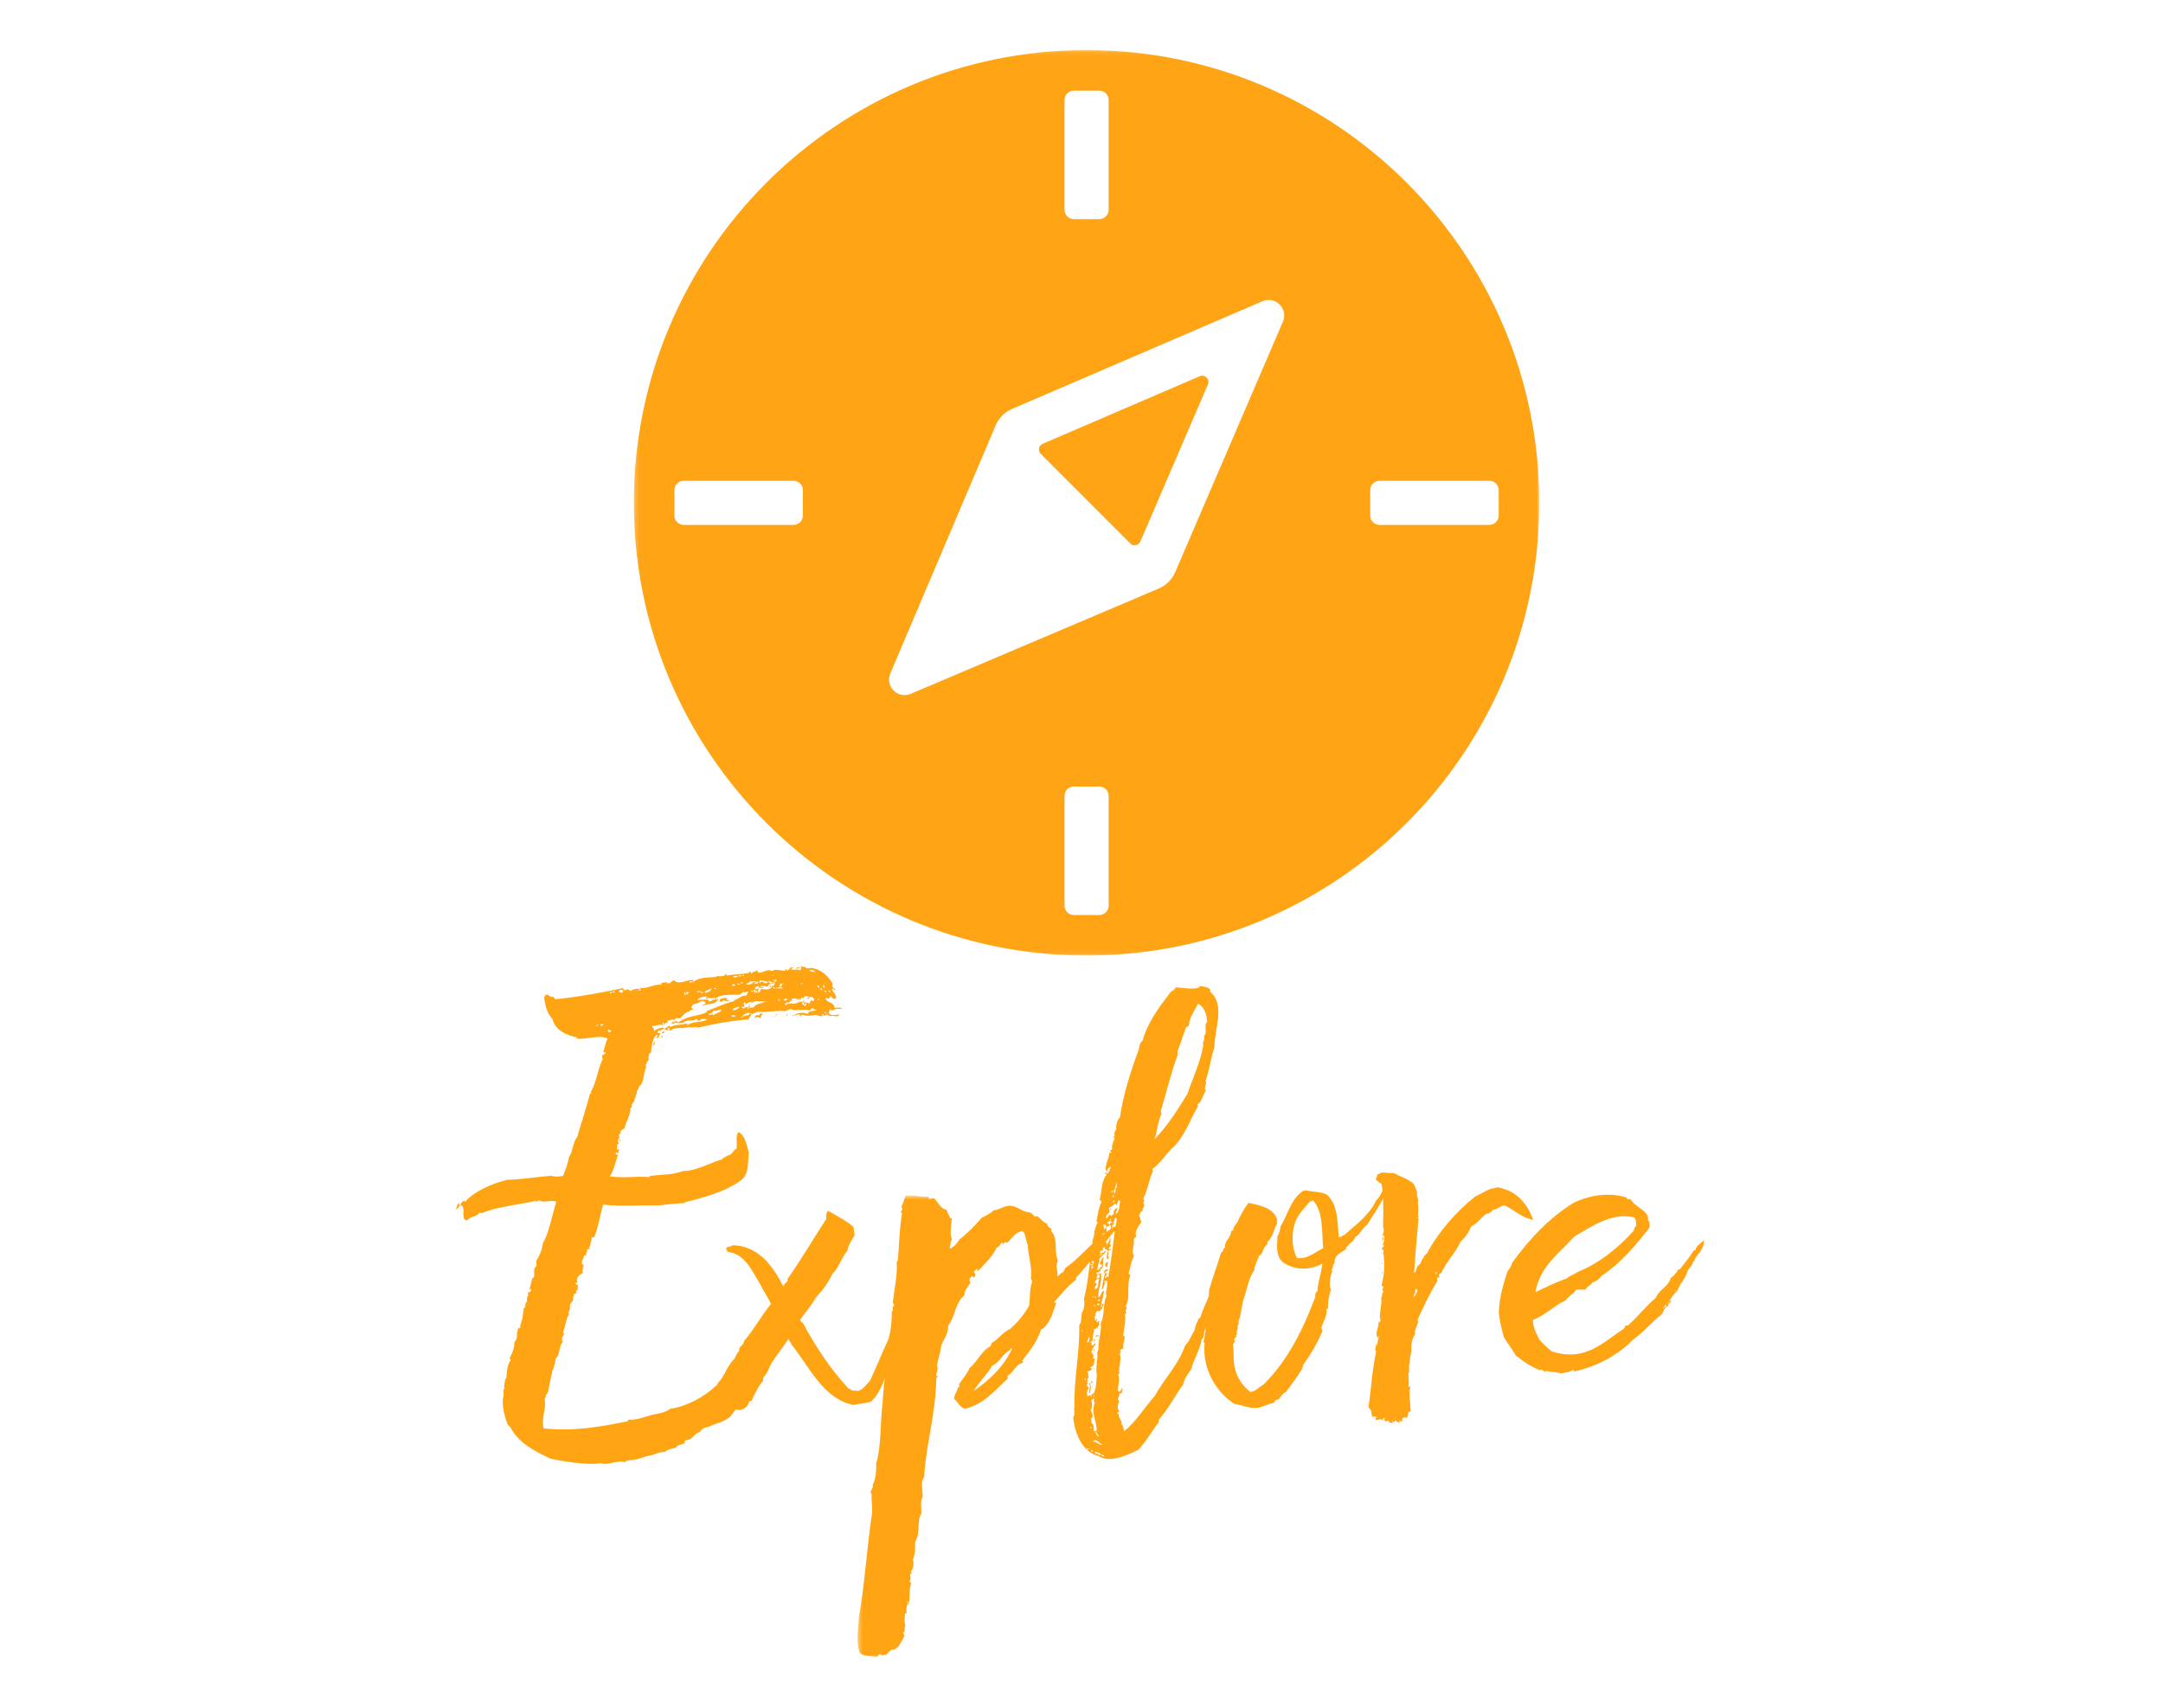 <?xml version="1.0" encoding="UTF-8"?>
<svg width="475px" height="375px" viewBox="0 0 475 375" version="1.1" xmlns="http://www.w3.org/2000/svg" xmlns:xlink="http://www.w3.org/1999/xlink">
    <!-- Generator: Sketch 46.2 (44496) - http://www.bohemiancoding.com/sketch -->
    <title>icon-explore-with-title-yellow</title>
    <desc>Created with Sketch.</desc>
    <defs>
        <polygon id="path-1" points="199.031 0.107 0.197 0.107 0.197 198.941 199.031 198.941"></polygon>
        <polygon id="path-3" points="58.035 102 0.329 102 0.329 0.608 58.035 0.608 58.035 102"></polygon>
    </defs>
    <g id="Icons-with-titles" stroke="none" stroke-width="1" fill="none" fill-rule="evenodd">
        <g id="icon-explore-with-title-yellow">
            <g id="Page-1" transform="translate(100, 10)">
                <path d="M163.469,72.616 L128.972,87.451 C128.085,87.833 127.863,88.99 128.546,89.674 L148.208,109.335 C148.891,110.019 150.048,109.797 150.43,108.908 L165.265,74.412 C165.753,73.277 164.605,72.128 163.469,72.616" id="Fill-1" fill="#FFA415"></path>
                <g id="Group-5" transform="translate(39, 0.893)">
                    <mask id="mask-2" fill="white">
                        <use xlink:href="#path-1"></use>
                    </mask>
                    <g id="Clip-4"></g>
                    <path d="M188.076,104.368 L163.959,104.368 C162.826,104.368 161.908,103.45 161.908,102.317 L161.908,96.731 C161.908,95.598 162.826,94.68 163.959,94.68 L188.076,94.68 C189.208,94.68 190.126,95.598 190.126,96.731 L190.126,102.317 C190.126,103.45 189.208,104.368 188.076,104.368 L188.076,104.368 Z M142.734,59.743 L119.081,114.747 C118.386,116.364 117.093,117.65 115.472,118.338 L61,141.469 C58.171,142.671 55.317,139.817 56.519,136.988 L79.65,82.515 C80.338,80.895 81.624,79.602 83.241,78.907 L138.244,55.253 C141.082,54.033 143.955,56.905 142.734,59.743 L142.734,59.743 Z M104.458,187.986 C104.458,189.118 103.54,190.036 102.407,190.036 L96.821,190.036 C95.688,190.036 94.77,189.118 94.77,187.986 L94.77,163.869 C94.77,162.736 95.688,161.818 96.821,161.818 L102.407,161.818 C103.54,161.818 104.458,162.736 104.458,163.869 L104.458,187.986 Z M37.32,102.317 C37.32,103.45 36.402,104.368 35.269,104.368 L11.153,104.368 C10.02,104.368 9.102,103.45 9.102,102.317 L9.102,96.731 C9.102,95.598 10.02,94.68 11.153,94.68 L35.269,94.68 C36.402,94.68 37.32,95.598 37.32,96.731 L37.32,102.317 Z M94.77,11.063 C94.77,9.93 95.688,9.012 96.821,9.012 L102.407,9.012 C103.54,9.012 104.458,9.93 104.458,11.063 L104.458,35.18 C104.458,36.312 103.54,37.23 102.407,37.23 L96.821,37.23 C95.688,37.23 94.77,36.312 94.77,35.18 L94.77,11.063 Z M99.614,0.107 C44.708,0.107 0.197,44.618 0.197,99.524 C0.197,154.431 44.708,198.941 99.614,198.941 C154.52,198.941 199.031,154.431 199.031,99.524 C199.031,44.618 154.52,0.107 99.614,0.107 L99.614,0.107 Z" id="Fill-3" fill="#FFA415" mask="url(#mask-2)"></path>
                </g>
                <path d="M83.735,207.514 C83.738,207.623 83.519,207.631 83.519,207.631 C83.515,207.521 83.625,207.517 83.735,207.514 L83.735,207.514 Z M81.973,207.461 C81.87,207.684 82.093,207.787 82.317,207.89 C82.306,207.56 82.193,207.454 81.973,207.461 L81.973,207.461 Z M81.247,212.217 C81.255,212.437 81.258,212.547 81.482,212.649 C81.474,212.43 81.357,212.214 81.247,212.217 L81.247,212.217 Z M81.093,207.49 C80.99,207.713 81.214,207.816 81.438,207.919 C81.427,207.589 81.313,207.482 81.093,207.49 L81.093,207.49 Z M80.924,212.448 C80.924,212.448 81.144,212.44 81.141,212.33 C81.031,212.334 80.921,212.337 80.924,212.448 L80.924,212.448 Z M81.075,206.94 C81.065,206.61 81.054,206.281 80.834,206.288 C80.841,206.508 80.622,206.514 80.738,206.731 C80.848,206.727 80.852,206.837 81.075,206.94 L81.075,206.94 Z M80.935,212.778 C80.712,212.675 80.826,212.781 80.492,212.681 C80.496,212.792 80.499,212.901 80.503,213.012 C80.723,213.005 80.833,213.001 80.935,212.778 L80.935,212.778 Z M80.093,207.192 C80.313,207.184 80.214,207.518 80.54,207.397 C80.639,207.063 80.082,206.862 80.093,207.192 L80.093,207.192 Z M79.611,209.299 C79.508,209.523 79.732,209.625 79.952,209.618 C79.945,209.398 79.725,209.405 79.611,209.299 L79.611,209.299 Z M79.625,206.327 C79.302,206.558 79.643,206.876 79.972,206.865 C79.852,206.54 79.844,206.32 79.625,206.327 L79.625,206.327 Z M77.755,202.975 C77.879,203.412 78.428,203.394 78.982,203.486 C78.743,202.943 78.304,202.957 77.755,202.975 L77.755,202.975 Z M76.205,206.108 C76.202,205.998 76.198,205.889 76.198,205.889 C76.088,205.892 75.979,205.896 75.979,205.896 C75.979,205.896 75.983,206.005 75.986,206.116 C75.986,206.116 76.095,206.112 76.205,206.108 L76.205,206.108 Z M75.11,206.254 C74.993,206.037 74.89,206.262 75.11,206.254 C75.114,206.364 75.219,206.251 75.11,206.254 L75.11,206.254 Z M75.644,202.384 C75.545,202.718 74.992,202.626 74.775,202.743 L74.772,202.634 C74.988,202.516 75.204,202.399 75.644,202.384 L75.644,202.384 Z M74.887,209.563 C74.891,209.673 74.671,209.681 74.671,209.681 C74.668,209.57 74.777,209.567 74.887,209.563 L74.887,209.563 Z M74.543,209.133 C74.653,209.13 74.656,209.24 74.763,209.126 C74.759,209.017 74.54,209.024 74.543,209.133 L74.543,209.133 Z M74.336,212.883 C74.342,213.102 74.122,213.109 74.012,213.113 C74.009,213.004 74.119,213 74.115,212.889 C74.115,212.889 74.226,212.886 74.336,212.883 L74.336,212.883 Z M73.238,209.617 C73.348,209.613 73.458,209.61 73.564,209.496 C73.345,209.503 73.235,209.507 73.238,209.617 L73.238,209.617 Z M72.69,213.047 C72.686,212.936 72.682,212.827 72.682,212.827 C72.682,212.827 72.679,212.717 72.789,212.713 C72.895,212.599 72.913,213.149 72.69,213.047 L72.69,213.047 Z M76.122,210.293 C76.235,210.399 76.246,210.729 76.572,210.608 C76.597,211.378 77.339,210.473 77.002,210.264 C76.785,210.381 76.792,210.601 76.572,210.608 C76.565,210.388 76.558,210.169 76.554,210.059 C77.108,210.152 77.108,210.152 77.884,210.345 C77.878,210.126 77.863,209.686 78.193,209.675 C78.2,209.896 78.632,209.661 78.747,209.768 C78.951,209.32 78.498,208.895 77.948,208.913 C77.732,209.03 77.42,209.591 77.189,209.268 C77.182,209.047 77.739,209.25 77.614,208.813 C77.174,208.827 76.951,208.724 76.731,208.732 C76.738,208.952 76.519,208.959 76.519,208.959 C76.412,209.073 76.526,209.179 76.529,209.289 C76.305,209.186 76.189,208.97 75.862,209.09 C75.87,209.311 75.987,209.527 75.657,209.538 C75.313,209.108 75.426,209.215 75.327,209.549 C74.877,209.233 74.547,209.243 73.887,209.265 C74.122,209.699 73.465,209.829 73.256,210.167 C72.93,210.288 73.029,209.954 72.809,209.961 C72.937,210.507 72.263,210.09 72.391,210.635 C72.732,210.954 73.029,209.954 73.49,210.599 C73.374,210.383 73.37,210.273 73.589,210.266 C74.597,210.783 75.554,209.761 76.221,209.96 C76.554,210.059 76.529,209.289 76.76,209.613 C76.653,209.725 76.544,209.729 76.554,210.059 C76.444,210.063 76.115,210.074 76.122,210.293 L76.122,210.293 Z M72.898,209.298 C72.454,209.201 72.128,209.323 72.139,209.653 C72.366,209.865 72.802,209.742 72.898,209.298 L72.898,209.298 Z M72.134,206.131 C72.01,205.695 71.585,206.148 72.134,206.131 C72.138,206.241 72.244,206.127 72.134,206.131 L72.134,206.131 Z M71.92,213.072 C71.923,213.181 71.703,213.188 71.703,213.188 C71.7,213.079 71.81,213.075 71.92,213.072 L71.92,213.072 Z M71.214,211.663 C71.214,211.663 71.434,211.656 71.43,211.547 C71.32,211.551 71.21,211.554 71.214,211.663 L71.214,211.663 Z M71.602,206.699 C71.709,206.585 71.585,206.148 71.8,206.032 C71.581,206.039 71.467,205.932 71.358,205.936 C71.481,206.373 71.038,206.277 71.159,206.603 C71.269,206.599 71.382,206.706 71.602,206.699 L71.602,206.699 Z M70.919,209.362 C70.816,209.585 70.933,209.803 71.263,209.792 C71.252,209.462 71.032,209.469 70.919,209.362 L70.919,209.362 Z M70.378,213.012 C70.37,212.792 70.367,212.681 70.697,212.671 C70.48,212.788 70.597,213.004 70.378,213.012 L70.378,213.012 Z M70.29,206.961 C70.737,207.166 71.61,206.918 71.946,207.127 C71.709,206.585 70.837,206.834 70.29,206.961 L70.29,206.961 Z M70.381,213.122 C70.384,213.231 70.164,213.238 70.164,213.238 C70.161,213.129 70.271,213.125 70.381,213.122 L70.381,213.122 Z M70.563,205.191 C70.119,205.096 70.123,205.206 69.906,205.322 C69.892,204.884 69.577,205.333 69.906,205.322 C70.027,205.649 70.467,205.635 70.563,205.191 L70.563,205.191 Z M70.184,207.075 C70.17,206.636 69.73,206.65 69.74,206.979 C69.85,206.975 69.854,207.086 70.184,207.075 L70.184,207.075 Z M69.651,204.231 C69.76,204.227 69.764,204.338 69.871,204.223 C69.867,204.113 69.647,204.12 69.651,204.231 L69.651,204.231 Z M69.835,213.249 C69.729,213.363 69.725,213.253 69.615,213.256 C69.611,213.147 69.831,213.139 69.835,213.249 L69.835,213.249 Z M69.393,206.441 C69.4,206.66 69.176,206.557 69.183,206.778 C68.964,206.785 69.067,206.561 69.063,206.452 C69.172,206.448 69.283,206.444 69.393,206.441 L69.393,206.441 Z M68.67,207.894 L68.89,207.888 C68.779,207.891 68.67,207.894 68.67,207.894 L68.67,207.894 Z M68.964,206.785 C68.858,206.898 68.747,206.902 68.638,206.905 C68.634,206.796 68.743,206.792 68.964,206.785 L68.964,206.785 Z M68.478,205.369 C68.36,205.153 68.257,205.376 68.478,205.369 C68.481,205.479 68.588,205.365 68.478,205.369 L68.478,205.369 Z M68.514,209.881 C68.295,209.889 68.185,209.892 68.188,210.001 C68.298,209.998 68.408,209.994 68.514,209.881 L68.514,209.881 Z M66.733,205.867 C67.176,205.963 66.831,205.533 67.272,205.519 C67.169,205.742 67.601,205.508 67.825,205.611 C67.612,205.838 67.832,205.831 68.056,205.934 C68.052,205.824 68.825,205.909 68.595,205.586 C68.045,205.604 67.59,205.178 66.824,205.313 C66.722,205.536 66.835,205.643 66.949,205.749 C66.729,205.756 66.619,205.76 66.733,205.867 L66.733,205.867 Z M68.41,206.693 C67.963,206.488 67.744,206.494 67.084,206.516 C66.995,207.179 67.63,206.388 67.758,206.934 C67.208,206.952 66.329,206.981 66.644,206.531 C66.208,206.654 65.769,206.668 65.783,207.108 C65.999,206.992 66.006,207.211 66.23,207.313 C66.112,207.097 66.659,206.97 66.776,207.186 C66.343,207.42 66.456,207.526 66.581,207.963 C66.357,207.86 66.251,207.973 66.474,208.076 C66.577,207.852 67.127,207.834 66.995,207.179 C67.545,207.161 69.322,207.653 69.612,206.433 C69.722,206.43 69.832,206.427 70.052,206.419 C69.815,205.877 70.261,206.082 70.251,205.752 C70.141,205.756 70.031,205.759 69.921,205.763 C69.815,205.877 69.606,206.213 69.488,205.997 C69.371,205.781 69.815,205.877 69.807,205.656 C69.478,205.667 69.034,205.572 68.807,205.358 C68.602,205.806 69.258,205.674 69.162,206.118 C68.612,206.136 68.847,206.568 68.41,206.693 L68.41,206.693 Z M66.388,205.437 C66.293,205.881 65.622,205.573 65.747,206.009 C66.08,206.108 66.842,205.863 66.388,205.437 L66.388,205.437 Z M67.075,213.01 C66.856,213.017 66.969,213.122 67.079,213.119 C66.976,213.342 67.196,213.335 67.203,213.556 C66.646,213.353 66.097,213.371 65.657,213.385 C65.646,213.056 66.093,213.262 66.079,212.821 C66.192,212.928 66.86,213.126 66.841,212.576 C67.168,212.456 67.284,212.672 67.724,212.658 C67.618,212.771 67.508,212.775 67.398,212.778 C67.064,212.68 67.412,213.219 67.079,213.119 L67.075,213.01 Z M66.357,207.86 C66.112,207.097 65.812,207.988 65.595,208.105 C66.038,208.201 65.914,207.764 66.357,207.86 L66.357,207.86 Z M66.013,207.431 C65.794,207.438 65.68,207.331 65.57,207.335 C65.464,207.449 65.357,207.562 65.474,207.779 C65.804,207.768 65.911,207.654 66.013,207.431 L66.013,207.431 Z M64.97,205.814 C64.97,205.814 65.19,205.806 65.193,205.917 C65.083,205.92 64.974,205.924 64.97,205.814 L64.97,205.814 Z M65.247,207.565 C65.027,207.573 64.917,207.576 64.921,207.686 C65.031,207.683 65.035,207.793 65.257,207.895 C65.254,207.786 65.251,207.676 65.247,207.565 L65.247,207.565 Z M64.904,210.549 C64.798,210.662 64.798,210.662 64.688,210.666 C64.685,210.556 64.787,210.333 64.904,210.549 L64.904,210.549 Z M65.303,205.913 C65.179,205.476 65.963,205.892 65.948,205.451 C65.402,205.579 65.182,205.587 64.63,205.494 C64.644,205.935 64.093,205.952 63.874,205.96 C64.115,206.613 64.64,205.825 65.2,206.137 C65.197,206.027 65.193,205.917 65.193,205.917 L65.303,205.913 Z M63.341,213.241 C63.546,212.794 64.66,213.198 64.635,212.429 C64.079,212.226 63.546,212.794 63.11,212.918 C63.221,212.914 63.121,213.248 63.341,213.241 L63.341,213.241 Z M63.79,210.145 C63.57,210.152 63.46,210.156 63.35,210.159 C63.256,210.603 63.478,210.705 63.489,211.035 C63.16,211.045 62.83,211.056 62.95,211.382 C63.397,211.589 63.926,210.91 64.266,211.23 C64.16,211.343 64.167,211.564 64.387,211.556 C64.489,211.332 64.486,211.223 64.266,211.23 C64.369,211.006 64.361,210.786 64.688,210.666 C64.699,210.995 64.475,210.893 64.596,211.219 C64.827,211.542 65.248,210.977 65.479,211.3 C65.887,210.297 67.323,210.471 68.074,209.896 C66.646,209.942 65.975,209.634 65.114,210.212 C64.876,209.669 64.021,210.468 63.585,210.592 C63.578,210.372 63.801,210.475 63.79,210.145 C63.901,210.141 63.68,210.148 63.79,210.145 L63.79,210.145 Z M62.938,204.23 C63.048,204.226 63.051,204.335 63.381,204.325 C63.48,203.991 62.82,204.013 62.938,204.23 L62.938,204.23 Z M63.121,213.248 C62.791,213.259 62.681,213.263 62.688,213.482 C62.802,213.589 63.132,213.578 63.121,213.248 L63.121,213.248 Z M63.094,205.655 C62.874,205.662 62.544,205.673 62.665,205.999 C62.884,205.992 63.101,205.874 63.094,205.655 L63.094,205.655 Z M62.714,204.126 C62.383,204.138 62.165,204.144 62.172,204.364 C62.175,204.474 62.724,204.456 62.714,204.126 L62.714,204.126 Z M62.002,205.91 C61.899,206.135 62.012,206.241 62.452,206.226 C62.444,206.007 62.115,206.017 62.002,205.91 L62.002,205.91 Z M61.948,204.262 C61.508,204.276 61.068,204.291 60.969,204.624 C61.295,204.503 61.966,204.812 61.948,204.262 L61.948,204.262 Z M62.39,211.07 C62.06,211.081 61.078,211.334 60.872,211.781 C61.425,211.873 62.078,211.632 62.39,211.07 L62.39,211.07 Z M61.466,206.369 C61.452,205.929 60.686,206.064 60.81,206.5 C61.144,206.599 61.136,206.38 61.466,206.369 L61.466,206.369 Z M61.574,213.078 C61.348,212.866 60.912,212.99 60.688,212.888 C60.596,213.441 61.253,213.309 61.574,213.078 C61.681,212.965 61.462,212.972 61.574,213.078 L61.574,213.078 Z M60.148,209.824 C59.708,209.838 59.158,209.856 58.931,209.642 C58.829,209.867 58.286,210.104 58.059,209.891 C57.938,209.565 58.378,209.551 58.045,209.451 C58.693,209.1 59.027,209.199 59.793,209.065 C59.148,209.526 59.807,209.504 60.148,209.824 L60.148,209.824 Z M57.2,207.169 C57.299,206.835 56.749,206.853 56.866,207.069 C56.866,207.069 56.976,207.065 56.98,207.176 C56.98,207.176 57.089,207.172 57.2,207.169 L57.2,207.169 Z M56.942,209.377 L56.945,209.487 L56.835,209.491 C56.832,209.38 56.832,209.38 56.942,209.377 L56.942,209.377 Z M56.175,209.512 C56.175,209.512 56.395,209.505 56.399,209.616 C56.289,209.619 56.179,209.622 56.175,209.512 L56.175,209.512 Z M56.382,212.477 C56.052,212.488 55.613,212.502 55.624,212.832 C55.851,213.045 56.382,212.477 56.727,212.906 C57.152,212.452 58.142,212.42 58.45,211.75 C57.783,211.551 57.475,212.222 56.694,211.917 C56.478,212.035 56.488,212.365 56.382,212.477 L56.382,212.477 Z M55.311,209.981 C55.311,209.981 55.53,209.974 55.527,209.864 C55.417,209.868 55.307,209.871 55.311,209.981 L55.311,209.981 Z M56.203,206.98 C55.778,207.434 54.895,207.353 54.696,208.02 C55.466,207.994 56.331,207.527 56.203,206.98 L56.203,206.98 Z M54.829,212.088 C54.833,212.198 54.613,212.204 54.613,212.204 C54.609,212.095 54.719,212.092 54.829,212.088 L54.829,212.088 Z M54.48,208.137 C54.352,207.591 54.033,207.931 53.81,207.828 C53.806,207.718 53.802,207.609 53.802,207.609 C53.693,207.613 53.582,207.616 53.582,207.616 C53.476,207.729 53.589,207.836 53.81,207.828 C53.711,208.162 54.253,207.924 54.48,208.137 L54.48,208.137 Z M53.373,207.952 C53.37,207.843 53.476,207.729 53.472,207.619 C53.362,207.623 53.253,207.627 53.253,207.627 C53.037,207.743 53.04,207.854 53.373,207.952 C53.377,208.063 53.483,207.949 53.373,207.952 L53.373,207.952 Z M51.972,205.468 C51.642,205.479 51.422,205.486 51.429,205.704 C51.543,205.811 51.983,205.797 51.972,205.468 L51.972,205.468 Z M51.393,214.732 C51.287,214.845 51.177,214.848 50.957,214.856 C50.953,214.746 51.173,214.739 51.393,214.732 L51.393,214.732 Z M51.075,208.358 C50.955,208.031 51.288,208.131 51.28,207.911 C51.054,207.699 50.951,207.922 50.731,207.929 C50.629,208.152 50.745,208.368 51.075,208.358 L51.075,208.358 Z M50.639,208.482 C50.629,208.152 50.412,208.27 50.511,207.936 C50.841,207.926 50.387,207.5 50.511,207.936 C50.068,207.84 50.203,208.607 50.639,208.482 L50.639,208.482 Z M49.996,215.767 C50,215.877 49.78,215.885 49.78,215.885 C49.776,215.774 49.886,215.77 49.996,215.767 L49.996,215.767 Z M48.695,206.235 C48.578,206.017 48.475,206.242 48.695,206.235 C48.698,206.344 48.805,206.231 48.695,206.235 L48.695,206.235 Z M48.201,214.725 C47.875,214.847 47.758,214.63 47.435,214.861 C47.424,214.531 47.758,214.63 47.747,214.3 C47.857,214.296 47.86,214.406 48.081,214.399 C48.084,214.51 47.982,214.733 48.201,214.725 L48.201,214.725 Z M45.3,216.911 C45.4,216.577 45.62,216.57 45.946,216.45 C45.961,216.889 45.521,216.904 45.3,216.911 L45.3,216.911 Z M45.219,217.794 C45.099,217.467 45.429,217.456 45.539,217.453 C45.546,217.674 45.44,217.786 45.219,217.794 L45.219,217.794 Z M43.522,219.72 C43.404,219.504 43.493,218.84 43.819,218.72 C43.936,218.936 43.624,219.497 43.522,219.72 L43.522,219.72 Z M41.904,207.226 C41.904,207.226 42.123,207.219 42.12,207.109 C42.01,207.113 41.901,207.116 41.904,207.226 L41.904,207.226 Z M39.825,207.624 C39.825,207.624 40.046,207.618 40.042,207.507 C39.932,207.511 39.822,207.514 39.825,207.624 L39.825,207.624 Z M36.269,240.318 C36.269,240.318 36.272,240.428 36.276,240.538 L36.056,240.545 C36.052,240.434 36.049,240.325 36.049,240.325 L36.269,240.318 Z M35.871,207.864 C36.307,207.739 36.208,208.072 36.648,208.057 C36.527,207.732 37.187,207.711 36.85,207.502 C36.754,207.945 36.733,207.285 36.623,207.288 C36.63,207.509 36.183,207.303 36.077,207.416 C35.97,207.53 35.864,207.643 35.871,207.864 L35.871,207.864 Z M34.985,207.672 C34.764,207.679 34.545,207.686 34.552,207.907 C34.665,208.013 34.995,208.002 34.985,207.672 L34.985,207.672 Z M34.027,218.819 C34.027,218.819 34.247,218.812 34.243,218.702 C34.133,218.705 34.024,218.709 34.027,218.819 L34.027,218.819 Z M34.009,208.143 C34.009,208.143 34.119,208.14 34.229,208.137 C34.226,208.027 34.226,208.027 34.336,208.023 C34.332,207.914 34.328,207.804 34.328,207.804 C34.218,207.807 34.109,207.811 34.109,207.811 C33.998,207.814 34.002,207.925 34.002,207.925 C34.002,207.925 34.006,208.034 34.009,208.143 L34.009,208.143 Z M33.647,217.291 C33.647,217.291 33.867,217.284 33.863,217.174 C33.754,217.177 33.644,217.181 33.647,217.291 L33.647,217.291 Z M34.069,216.727 C34.065,216.617 34.168,216.393 34.161,216.174 C33.725,216.297 33.717,216.077 33.497,216.085 C33.395,216.308 33.615,216.301 33.626,216.631 C33.735,216.627 33.956,216.62 34.069,216.727 L34.069,216.727 Z M32.469,214.908 C32.249,214.915 32.029,214.922 32.026,214.812 C32.033,215.033 31.813,215.04 31.93,215.256 C32.15,215.249 32.48,215.238 32.469,214.908 L32.469,214.908 Z M31.373,215.054 C31.043,215.065 30.933,215.069 30.941,215.288 C31.16,215.281 31.27,215.278 31.373,215.054 L31.373,215.054 Z M28.149,268.097 L28.153,268.207 C28.263,268.203 28.149,268.097 28.149,268.097 L28.149,268.097 Z M22.518,288.488 C22.522,288.597 22.302,288.604 22.302,288.604 C22.298,288.494 22.408,288.492 22.518,288.488 L22.518,288.488 Z M17.131,271.097 C17.237,270.985 17.018,270.992 17.131,271.097 C16.911,271.105 17.135,271.208 17.131,271.097 L17.131,271.097 Z M81.26,209.245 C81.513,210.227 83.381,210.166 83.194,211.163 C83.648,211.589 84.506,210.901 84.858,211.549 C84.084,211.465 83.758,211.585 83.318,211.599 C83.219,211.933 82.879,211.614 82.889,211.944 C82.666,211.842 82.333,211.742 82.219,211.635 C82.006,211.863 82.347,212.181 81.914,212.415 C82.485,213.057 83.031,212.93 84.347,212.776 C83.936,213.671 82.804,212.717 82.159,213.178 C82.141,212.628 81.617,213.416 81.815,212.749 C80.837,213.111 80.184,213.352 79.286,212.831 C78.19,212.977 77.318,213.226 76.205,212.822 C75.985,212.828 75.878,212.943 75.995,213.159 C75.665,213.169 75.548,212.953 75.651,212.73 C74.991,212.751 74.782,213.088 74.445,212.879 C75.09,212.418 76.513,212.152 77.3,212.676 C77.601,211.785 78.605,212.193 79.36,211.728 C79.136,211.626 78.371,211.761 78.69,211.42 C78.024,211.222 78.042,211.771 77.825,211.889 C76.271,211.498 74.53,212.107 73.632,211.585 C72.977,211.717 72.654,211.947 72.438,212.064 C70.338,211.803 68.267,212.42 66.497,212.148 C66.065,212.383 65.625,212.397 65.086,212.744 C65.068,212.194 64.319,212.878 65.086,212.744 C64.767,213.085 64.557,213.421 64.352,213.868 C60.288,214.112 56.025,215.02 53.295,215.66 C52.514,215.354 51.758,215.82 51.308,215.504 C50.223,215.98 48.113,215.389 47.262,216.297 C46.602,216.318 47.354,215.743 46.914,215.758 C46.364,215.776 46.702,215.985 46.713,216.315 C46.265,216.109 46.159,216.222 45.936,216.12 C46.027,215.566 46.691,215.655 46.896,215.207 C47.006,215.203 47.119,215.31 47.237,215.526 C48.208,214.945 49.535,215.121 50.734,214.754 C50.737,214.863 50.737,214.863 50.957,214.856 C50.961,214.965 50.964,215.075 50.967,215.185 C52.035,214.16 53.702,214.657 55.219,213.947 C54.879,213.627 53.89,213.66 53.684,214.106 C53.244,214.12 53.021,214.018 53.01,213.688 C52.265,214.483 50.808,213.649 49.961,214.668 C49.297,214.579 48.535,214.825 48.081,214.399 C48.286,213.951 48.631,214.381 48.964,214.481 C51.116,212.979 52.776,213.255 55.276,212.293 C55.162,212.187 55.049,212.081 55.049,212.081 C57.222,211.239 58.957,210.413 61.358,209.784 C61.347,209.454 61.035,210.014 61.131,209.571 C62.013,209.652 62.527,208.536 63.96,208.598 C63.949,208.268 64.276,208.148 64.261,207.708 C63.932,207.719 63.612,208.059 63.166,207.854 C62.839,207.974 62.74,208.308 62.414,208.429 C60.215,208.501 58.335,208.231 56.942,209.377 C56.934,209.158 56.931,209.049 56.927,208.938 C56.506,209.501 55.494,208.874 54.96,209.332 C54.952,209.113 55.168,208.995 55.271,208.772 C54.395,208.91 53.405,208.943 53.211,209.719 C53.64,209.375 54.86,209.665 55.512,209.423 C55.413,209.757 55.74,209.637 55.751,209.967 C55.853,209.743 56.41,209.946 56.399,209.616 C56.509,209.612 56.615,209.498 56.835,209.491 C56.733,209.714 56.949,209.597 56.945,209.487 C57.279,209.587 57.268,209.257 57.712,209.351 C56.988,210.807 55.651,210.301 54.346,210.783 C54.225,210.456 54.889,210.545 54.992,210.322 C54.179,209.028 53.566,210.478 52.683,210.397 C52.136,210.525 51.818,210.866 51.836,211.414 C51.839,211.525 52.059,211.517 52.165,211.404 C52.513,211.944 51.289,211.543 51.527,212.085 C50.644,212.005 50.017,213.015 49.375,213.587 C48.825,213.604 48.268,213.402 48.286,213.951 C47.509,213.757 47.406,213.98 46.751,214.112 C46.421,214.123 46.652,214.446 46.658,214.665 C46.432,214.453 45.885,214.581 46.116,214.904 C45.456,214.926 45.995,214.577 45.666,214.588 C45.229,214.712 45.786,214.915 45.573,215.14 C44.679,214.73 43.825,215.528 43.264,215.216 C43.268,215.326 43.271,215.436 43.271,215.436 C43.282,215.766 43.722,215.751 43.633,216.415 C44.059,215.96 45.257,215.591 45.921,215.68 C45.609,216.24 44.946,216.152 44.513,216.387 C44.407,216.5 44.524,216.717 44.414,216.72 C44.535,217.046 44.854,216.706 45.085,217.028 C44.652,217.262 44.783,217.918 44.234,217.936 C44.003,217.614 44.333,217.603 44.439,217.489 C44.322,217.273 44.212,217.276 44.209,217.166 C43.142,218.192 43.192,219.731 42.912,221.281 C42.692,221.288 42.692,221.288 42.582,221.291 C42.494,221.955 42.281,222.182 42.519,222.724 C41.98,223.072 42.101,223.398 41.785,223.849 C41.686,224.183 41.902,224.066 41.913,224.396 C41.179,225.519 41.585,227.818 40.29,228.63 C40.209,229.514 39.655,229.422 39.901,230.183 C39.351,230.201 39.724,231.511 39.273,231.195 C39.631,232.063 38.422,232.102 38.788,233.192 C38.678,233.196 38.568,233.2 38.458,233.203 C38.515,234.962 37.452,236.097 37.176,237.757 C36.743,237.991 35.984,238.346 36.332,238.885 C35.896,239.01 35.796,239.343 36.031,239.774 C35.821,240.112 35.403,240.786 35.961,240.988 C35.751,241.324 35.747,241.215 35.531,241.331 C35.549,241.882 35.553,241.992 35.457,242.435 C35.464,242.655 35.67,242.209 35.897,242.421 C36.018,242.748 35.688,242.759 35.812,243.193 C35.486,243.314 35.475,242.985 35.259,243.102 C35.053,243.549 35.493,243.534 35.717,243.638 C35.107,245.198 34.838,247.078 33.888,248.32 C37.094,248.765 39.938,248.232 42.588,248.475 C42.697,248.472 42.691,248.253 42.581,248.257 C45.209,247.841 47.528,248.096 50.028,247.133 C52.89,247.15 55.805,245.404 58.638,244.54 C58.851,244.313 58.953,244.091 59.393,244.077 C59.386,243.857 59.716,243.847 59.822,243.732 C60.918,243.586 60.886,242.597 61.755,242.238 C61.928,240.802 61.446,239.497 62.187,238.593 C63.64,239.315 63.929,241.397 64.422,243.032 C64.253,244.578 64.427,246.553 63.704,248.008 C63.087,249.349 61.133,250.183 59.403,251.12 C56.91,252.301 53.201,253.303 50.69,253.935 C50.357,253.836 50.478,254.162 50.257,254.169 C48.502,254.337 46.633,254.398 45.101,254.668 C44.442,254.689 44.332,254.693 43.672,254.714 C40.146,254.609 36.526,254.947 32.44,254.53 C31.745,256.864 31.391,259.517 30.474,261.747 C30.136,261.539 30.147,261.868 29.921,261.657 C30.052,262.311 29.527,263.1 29.552,263.868 C29.333,263.876 29.112,263.883 29.109,263.773 C28.9,264.111 29.439,263.763 29.449,264.093 C29.57,264.419 29.013,264.217 28.907,264.33 C29.145,264.873 28.599,265.001 28.73,265.657 C28.51,265.664 28.51,265.664 28.29,265.671 C28.206,266.444 27.454,267.019 27.919,267.774 C28.128,267.437 28.138,267.767 28.149,268.097 C27.819,268.108 27.933,268.214 28.153,268.207 C27.944,268.544 27.852,269.098 27.98,269.643 C27.104,269.781 26.37,270.907 26.831,271.552 C26.728,271.775 26.392,271.566 26.399,271.786 C26.406,272.006 26.739,272.105 26.966,272.318 C26.863,272.542 26.764,272.874 26.888,273.311 C26.339,273.329 26.464,273.764 26.69,273.978 C26.357,273.879 26.367,274.209 26.034,274.109 C26.051,274.66 25.73,274.889 25.86,275.546 C24.375,277.245 25.767,276.404 24.836,278.195 C24.733,278.418 24.953,278.41 24.96,278.631 C24.222,279.645 24.166,281.298 23.655,282.525 C23.553,282.748 23.773,282.741 23.883,282.738 C23.791,283.29 23.043,283.976 23.614,284.618 C22.554,285.863 23.237,286.923 21.969,288.505 C21.895,289.608 21.59,290.389 21.281,291.059 C21.193,291.722 20.902,292.943 20.708,293.719 C20.517,294.606 20.56,295.925 19.804,296.39 C20.031,296.603 19.713,296.944 19.609,297.166 C20.018,299.575 18.76,301.487 19.381,303.667 C26.006,304.332 31.589,303.38 37.929,302.073 C37.926,301.962 37.812,301.857 37.919,301.743 C39.575,301.909 41.532,301.185 43.167,300.692 C44.369,300.431 46.015,300.268 47.196,299.35 C50.593,298.909 54.543,296.902 57.515,294.037 C57.529,294.477 57.788,296.803 58.448,296.782 C58.033,297.566 61.62,299.649 60.979,300.22 C59.968,302.165 57.336,302.408 55.903,303.198 C55.141,303.443 53.829,303.645 53.744,304.418 C52.436,304.791 52.149,306.121 50.613,306.283 C50.177,306.406 50.514,306.616 50.305,306.952 C49.656,307.303 48.552,307.229 48.464,307.893 C47.483,308.145 46.496,308.286 45.964,308.855 C44.422,308.795 43.894,309.472 42.688,309.621 C40.94,310.008 39.641,310.711 38.099,310.653 C37.886,310.879 37.219,310.681 37.343,311.117 C35.453,310.518 33.517,311.902 31.957,311.292 C29.003,311.828 23.799,310.898 20.919,310.331 C17.23,308.58 13.871,306.819 12.111,303.464 C11.883,303.252 11.767,303.035 11.543,302.933 C10.826,301.195 10.073,298.359 10.566,296.581 C10.558,296.361 10.654,295.918 10.544,295.921 C10.64,295.478 10.405,295.046 10.842,294.921 C10.49,294.272 11.015,293.486 10.887,292.939 C11.107,292.931 10.986,292.605 11.206,292.598 C11.269,291.165 11.439,289.619 12.176,288.604 C12.17,288.384 11.843,288.505 11.942,288.171 C12.464,287.275 13.073,285.714 12.934,284.838 C13.987,283.372 13.123,283.529 13.831,281.635 C14.048,281.517 13.942,281.631 14.271,281.62 C14.268,281.51 14.26,281.29 14.254,281.071 C14.951,278.847 14.659,279.652 15.023,277.33 C15.239,277.212 15.233,276.992 15.448,276.876 C14.994,276.451 15.658,276.539 15.42,275.996 C15.64,275.988 15.746,275.876 15.739,275.655 C15.618,275.328 15.934,274.879 15.714,274.887 C15.707,274.667 15.816,274.663 16.037,274.656 C15.916,274.329 15.912,274.219 16.008,273.776 C16.338,273.765 16.664,273.644 16.646,273.096 C16.525,272.768 16.433,273.321 16.21,273.218 C16.514,272.438 16.603,271.775 16.897,270.666 C17.883,270.523 16.715,268.47 17.804,268.104 C17.79,267.664 17.782,267.445 17.765,266.895 C18.392,265.884 19.012,264.653 19.182,263.107 C20.639,260.527 21.184,256.988 22.183,253.874 C20.849,253.477 20.204,253.939 19.211,253.861 C18.767,253.765 17.984,253.35 18.002,253.9 C17.781,253.907 17.774,253.687 17.665,253.691 C13.185,254.718 9.777,254.829 5.756,256.39 C5.536,256.397 5.422,256.292 5.529,256.178 C4.989,256.526 4.678,257.085 3.692,257.228 C3.369,257.458 2.823,257.587 2.724,257.92 C0.752,258.204 2.817,254.681 0.83,254.526 C0.886,252.873 -0.383,257.141 0.117,255.584 C0.985,255.226 1.056,254.013 1.925,253.654 C2.034,253.65 2.038,253.76 2.045,253.98 C4.276,251.486 7.966,249.934 11.46,249.051 C13.772,249.085 18.482,248.381 21.117,248.186 C21.897,248.49 22.883,248.348 23.65,248.213 C24.159,246.986 24.766,245.315 24.945,244.098 C25.892,242.747 25.721,240.882 26.781,239.637 C27.667,236.415 28.776,233.298 29.555,230.191 C29.665,230.187 29.661,230.078 29.881,230.071 C29.878,229.96 29.658,229.968 29.761,229.744 C31.012,227.613 31.249,224.743 32.386,222.505 C32.046,222.185 32.364,221.845 32.252,221.739 C32.467,221.621 32.79,221.391 33.006,221.273 C33,221.054 32.67,221.064 32.449,221.072 C32.853,219.957 32.931,218.966 33.452,218.068 C31.55,217.139 28.948,218.324 26.519,218.073 C26.511,217.853 26.622,217.849 26.951,217.839 C24.514,217.369 21.95,216.35 21.314,213.731 C20.179,212.667 19.675,210.702 19.515,209.166 C19.5,208.727 19.823,208.496 20.039,208.38 C20.593,208.472 20.944,209.12 21.597,208.879 C21.604,209.098 21.827,209.201 21.944,209.418 C26.115,209.062 32.899,207.85 36.942,206.948 C36.736,207.395 37.172,207.27 37.29,207.487 C37.718,207.143 38.162,207.238 38.506,207.668 C38.822,207.217 39.807,207.075 40.471,207.162 C40.478,207.383 40.257,207.39 40.261,207.5 C40.272,207.83 40.474,207.273 40.812,207.482 C40.801,207.152 40.368,207.387 40.573,206.939 C41.904,207.226 43.627,206.07 45.173,206.239 C45.283,206.235 45.159,205.8 45.379,205.792 C45.708,205.782 46.149,205.767 46.475,205.647 C46.478,205.757 46.482,205.866 46.485,205.976 C46.815,205.966 46.808,205.746 47.145,205.955 C47.355,205.618 47.567,205.39 48.003,205.267 C49.252,206.436 50.964,204.951 52.294,205.237 C52.305,205.567 51.972,205.468 52.092,205.793 C53.262,204.545 55.579,204.69 57.114,204.529 C57.54,204.075 59.104,204.795 59.401,203.794 C59.621,203.786 59.518,204.011 59.525,204.23 C61.058,203.961 63.146,203.892 64.459,203.629 C64.352,203.743 64.462,203.739 64.572,203.736 L64.576,203.846 C64.686,203.842 64.572,203.736 64.572,203.736 C64.568,203.625 64.459,203.629 64.459,203.629 C64.455,203.519 64.455,203.519 64.561,203.406 C65.217,203.275 64.576,203.846 65.231,203.714 C65.338,203.6 65.114,203.498 65.22,203.384 C65.668,203.589 65.983,203.14 66.42,203.015 C66.21,203.352 66.317,203.239 66.548,203.561 C67.544,203.749 68.498,202.617 69.508,203.244 C70.26,202.67 71.377,203.183 72.367,203.151 C72.693,203.031 72.36,202.932 72.572,202.705 C72.796,202.807 72.686,202.811 72.697,203.14 C73.356,203.119 73.544,202.122 74.214,202.431 C74.111,202.655 73.665,202.449 73.9,202.882 C73.789,202.886 73.679,202.889 73.569,202.893 C73.573,203.002 73.903,202.992 73.9,202.882 C74.566,203.079 74.995,202.736 75.665,203.043 C75.991,202.923 75.977,202.484 75.857,202.158 C76.19,202.257 76.307,202.473 76.74,202.239 C76.864,202.675 77.637,202.76 78.069,202.526 C80.279,202.784 81.869,204.272 82.92,206.109 C82.813,206.223 82.816,206.334 82.706,206.337 C82.831,206.772 83.062,207.095 83.508,207.301 C83.076,207.535 82.948,206.988 82.732,207.106 C82.76,207.986 83.756,208.174 83.573,209.28 C83.247,209.401 83.012,208.968 83.137,209.405 C82.803,209.305 82.675,208.759 82.236,208.773 C82.239,208.883 82.243,208.993 82.247,209.103 C81.707,209.451 81.693,209.011 81.26,209.245 L81.26,209.245 Z" id="Fill-6" fill="#FFA514"></path>
                <path d="M87.402,259.393 C87.57,260.121 87.526,260.59 87.684,261.226 C87.052,262.316 86.318,263.324 86.083,264.652 C84.752,266.186 84.233,268.383 82.791,269.743 C81.875,271.7 80.645,273.318 79.221,274.862 C78.195,276.645 76.863,278.179 75.725,279.788 C75.846,280.054 75.884,280.422 76.254,280.384 C79.138,285.768 82.446,290.735 86.322,294.898 C86.701,294.952 86.914,295.21 87.209,295.365 C87.762,295.308 88.15,295.454 88.518,295.415 C89.688,295.016 90.146,294.038 91,293.296 C92.913,289.28 94.668,284.627 96.848,280.49 C97.226,283.246 96.133,284.384 96.114,286.9 C94.826,290.666 94.149,294.928 91.366,297.729 C90.021,298.242 88.804,298.18 87.348,298.518 C80.678,297.064 77.825,290.188 73.771,285.204 C73.714,284.652 73.234,284.515 73.176,283.961 C71.966,285.764 70.653,287.483 69.443,289.284 C68.902,290.366 68.4,291.814 67.545,292.555 C67.748,292.72 67.481,292.84 67.611,293.2 C66.436,294.439 65.851,295.99 64.999,297.661 C64.815,297.681 64.723,297.689 64.539,297.709 C64.376,298.844 62.914,300.019 61.65,299.497 C61.392,299.71 61.135,299.924 60.979,300.22 C59.578,300.177 58.574,300.374 56.988,300.352 C56.489,300.031 56.404,299.202 55.904,298.881 C56.257,296.889 56.924,295.236 57.694,293.666 C59.21,292.113 59.709,289.733 61.419,288.251 C61.464,287.781 61.949,287.079 62.362,286.571 C62.131,286.129 62.509,286.184 62.47,285.815 C62.995,285.481 63.316,284.981 63.444,284.411 C65.61,281.95 67.158,278.903 69.316,276.351 C68.592,274.75 67.62,273.453 66.904,271.943 C65.004,268.881 63.61,265.298 59.653,264.87 C59.901,264.565 59.625,264.594 59.412,264.336 C59.393,264.151 59.679,264.215 59.558,263.948 C59.907,263.726 60.654,263.741 60.902,263.436 C66.508,263.602 69.647,267.841 71.985,272.443 C72.224,272.046 72.554,271.639 72.987,271.314 C72.968,271.131 72.959,271.038 72.94,270.854 C75.948,266.631 78.552,262.078 81.45,257.68 C81.345,256.666 81.501,256.371 81.822,255.871 C83.706,256.98 85.765,257.979 87.402,259.393" id="Fill-8" fill="#FFA514"></path>
                <g id="Group-12" transform="translate(88, 251.893)">
                    <mask id="mask-4" fill="white">
                        <use xlink:href="#path-3"></use>
                    </mask>
                    <g id="Clip-11"></g>
                    <path d="M29.883,37.996 C28.738,40.015 27.025,41.501 25.88,43.52 C29.323,41.096 32.422,38.244 34.272,34.222 C34.162,34.225 34.052,34.228 33.942,34.232 C33.945,34.343 33.836,34.346 33.843,34.565 C32.109,35.392 31.62,37.279 29.883,37.996 M11.437,89.996 L11.43,89.775 C11.32,89.778 11.32,89.778 11.21,89.782 L11.217,90.003 C11.327,89.999 11.327,89.999 11.437,89.996 M32.963,10.931 C32.622,10.613 32.53,11.165 32.317,11.392 C31.984,11.293 32.416,11.059 32.193,10.955 C31.537,11.087 31.463,12.192 30.906,11.989 C29.878,14.224 28.272,15.597 26.783,17.186 C26.343,17.201 26.779,17.076 26.659,16.749 C26.219,16.764 26.233,17.204 25.797,17.328 C26.248,17.643 26.273,18.414 25.84,18.647 C25.62,18.654 25.72,18.322 25.61,18.325 C24.957,18.565 24.649,19.236 25.106,19.772 C24.586,20.67 23.834,21.245 23.766,22.566 C21.728,24.174 21.722,27.367 20.24,29.176 C20.202,31.379 19.23,31.96 18.632,33.85 C18.473,35.726 17.945,36.404 17.775,37.951 C18.016,38.603 17.818,39.27 17.615,39.827 C17.516,40.161 17.74,40.263 17.964,40.366 C17.971,40.586 17.637,40.487 17.641,40.597 C17.378,49.409 15.362,55.089 14.943,62.476 C14.095,63.494 14.585,65.019 14.642,66.778 C14.015,67.79 14.381,68.878 14.324,70.53 C13.268,71.887 14.237,74.606 12.982,76.628 C12.919,78.059 13.068,79.267 12.452,80.607 C12.803,81.257 12.523,82.807 11.988,83.265 C11.995,83.483 12.321,83.363 12.219,83.586 C11.456,83.831 12.247,84.467 11.829,85.14 C11.733,85.583 12.063,85.572 12.074,85.902 C11.663,86.797 11.826,88.442 11.656,89.988 C10.905,90.563 11.05,91.658 11.076,92.429 C10.966,92.433 10.856,92.436 10.742,92.329 C10.778,93.428 10.466,93.989 10.832,95.077 C10.513,95.418 10.878,96.506 10.333,96.635 C10.343,96.965 10.674,96.954 10.577,97.397 C9.954,98.517 9.143,100.636 7.812,100.349 C7.383,100.692 6.954,101.037 6.638,101.488 C6.203,101.612 5.858,101.184 6.096,101.725 C5.763,101.626 5.426,101.418 5.092,101.318 C4.88,101.546 4.78,101.879 4.454,102 C3.234,101.709 1.812,101.975 0.79,101.018 C-0.066,98.404 0.508,95.744 0.642,93.099 C1.941,85.683 2.35,77.966 3.529,70.223 C3.577,68.35 3.332,67.588 3.4,66.265 C3.393,66.045 3.389,65.934 3.169,65.941 C3.147,65.282 3.8,65.041 3.661,64.165 C4.284,63.044 4.536,60.614 4.39,59.518 C5.591,55.848 5.288,49.914 5.826,46.154 C6.101,41.083 6.83,36.436 7.133,32.244 C7.618,30.247 7.883,28.259 7.815,26.169 C8.142,26.049 8.124,25.499 8.007,25.282 C7.996,24.952 8.33,25.051 8.319,24.721 C8.414,24.278 7.978,24.403 8.077,24.069 C8.237,22.193 9.189,17.649 8.897,15.457 C8.89,15.239 9.209,14.898 9.202,14.678 C9.428,11.479 9.533,7.953 10.082,4.523 C9.968,4.416 9.854,4.311 9.74,4.205 C10.177,4.08 10.265,3.416 9.925,3.097 C10.45,2.311 10.425,1.541 10.946,0.642 C12.701,0.475 14.258,0.975 15.907,0.922 C16.021,1.028 16.031,1.358 16.145,1.464 C16.358,1.237 16.688,1.226 17.127,1.212 C18.035,2.063 18.412,3.481 19.852,3.765 C20.097,4.527 20.324,4.74 20.683,5.609 C20.69,5.828 20.793,5.605 21.012,5.598 C20.952,7.141 20.464,9.028 21.052,10.219 C20.745,10.89 20.649,11.332 20.571,12.326 C21.547,11.854 22.184,11.173 22.706,10.275 C24.531,8.895 26.127,7.192 27.612,5.494 C28.588,5.021 29.563,4.549 30.201,3.868 C31.41,3.828 32.371,2.917 33.69,2.874 C34.9,2.834 36.142,3.783 36.922,4.088 C37.478,4.291 38.138,4.269 38.475,4.478 C38.812,4.687 38.937,5.124 39.269,5.222 C39.383,5.329 39.706,5.1 39.82,5.204 C40.608,5.73 41.189,6.701 41.963,6.787 C41.987,7.556 42.541,7.647 42.881,7.967 C42.889,8.186 42.892,8.297 42.786,8.411 C44.492,10.116 43.365,12.684 44.324,15.074 C43.579,15.869 44.4,17.382 44.212,18.379 C44.754,18.141 44.846,17.588 45.502,17.457 C45.602,17.123 45.818,17.006 45.913,16.563 C50.005,13.788 52.933,9.069 58.035,6.922 C57.617,7.597 57.313,8.376 56.55,8.621 C53.799,12.014 51.272,15.508 48.293,18.685 C48.297,18.796 48.304,19.016 48.308,19.126 C46.371,20.51 45.111,22.312 43.515,24.015 C43.412,24.238 44.071,24.217 44.065,23.997 C43.246,25.895 42.687,28.993 40.63,30.052 C39.73,32.832 38.035,34.869 36.557,36.788 C36.458,37.122 36.677,37.115 36.684,37.335 C34.936,37.722 34.664,39.491 33.256,40.198 C33.263,40.417 33.27,40.637 33.278,40.857 C30.285,43.597 28.066,46.42 24.027,47.433 C22.701,47.256 22.437,45.943 21.536,45.311 C21.501,44.213 22.259,43.858 22.334,42.755 C22.444,42.751 22.554,42.748 22.664,42.744 C22.656,42.524 22.646,42.194 22.638,41.975 C23.482,40.847 24.329,39.828 24.946,38.487 C26.662,37.111 27.466,34.773 29.523,33.715 C29.626,33.492 29.732,33.378 29.721,33.05 C31.236,32.229 32.175,30.658 33.802,29.944 C35.515,28.458 36.891,26.762 38.035,24.744 C38.191,22.757 38.133,20.998 38.64,19.661 C38.736,19.218 38.402,19.119 38.391,18.788 C38.759,16.575 37.659,13.2 37.715,11.547 C37.243,10.572 37.303,9.028 36.512,8.394 C34.547,8.899 34.367,10.115 33.076,11.038 C32.966,11.041 32.966,11.041 32.963,10.931" id="Fill-10" fill="#FFA514" mask="url(#mask-4)"></path>
                </g>
                <path d="M160.51,215.551 C159.794,217.226 159.408,218.889 158.59,220.787 C158.601,221.116 158.608,221.336 158.618,221.666 C157.2,225.454 156.135,229.892 154.945,233.893 C154.846,234.226 155.07,234.328 155.076,234.549 C154.25,236.226 154.11,238.652 153.5,240.213 C156.375,237.259 158.573,233.775 160.767,230.181 C161.868,226.843 163.521,223.488 164.175,219.944 C164.271,219.501 164.271,219.501 164.147,219.065 C164.352,218.618 164.551,217.951 164.423,217.405 C165.284,216.826 164.238,215.1 165.096,214.411 C165.042,212.762 164.435,211.021 163.094,210.405 C162.269,212.082 161.208,213.327 161.053,215.314 C160.723,215.325 160.73,215.544 160.51,215.551 L160.51,215.551 Z M145.113,249.621 C145.13,250.172 145.031,250.505 144.719,251.065 C145.382,251.153 145.346,250.054 145.113,249.621 L145.113,249.621 Z M144.74,251.725 C144.63,251.728 144.641,252.058 144.751,252.055 C144.747,251.945 144.858,251.941 144.967,251.937 C144.737,251.614 145.067,251.604 145.052,251.163 C144.723,251.174 144.506,251.292 144.517,251.622 C144.627,251.618 144.737,251.614 144.74,251.725 L144.74,251.725 Z M144.801,253.593 C144.472,253.604 144.589,253.821 144.372,253.937 C144.6,254.151 144.812,253.923 144.801,253.593 L144.801,253.593 Z M144.336,252.839 L144.557,252.832 C144.553,252.721 144.553,252.721 144.662,252.718 C144.659,252.608 144.659,252.608 144.656,252.498 C144.546,252.502 144.546,252.502 144.436,252.505 C144.44,252.615 144.44,252.615 144.329,252.619 C144.332,252.728 144.332,252.728 144.336,252.839 L144.336,252.839 Z M144.857,258.654 C144.53,258.775 144.203,258.895 144.218,259.336 C144.548,259.325 144.555,259.545 144.991,259.42 C144.97,258.761 145.488,257.754 145.033,257.328 C144.601,257.563 144.846,258.325 144.516,258.336 C144.31,258.782 144.849,258.434 144.857,258.654 L144.857,258.654 Z M144.18,251.413 C144.184,251.522 144.077,251.636 144.084,251.856 C144.525,251.842 144.404,251.515 144.18,251.413 L144.18,251.413 Z M144.084,261.982 L143.975,261.985 C143.971,261.876 144.081,261.872 144.084,261.982 L144.084,261.982 Z M143.98,255.382 C143.983,255.491 143.983,255.491 143.987,255.601 C143.876,255.605 143.876,255.605 143.767,255.608 C143.763,255.498 143.763,255.498 143.76,255.388 C143.869,255.385 143.869,255.385 143.98,255.382 L143.98,255.382 Z M143.732,257.921 C143.959,258.134 144.051,257.581 143.831,257.588 C143.835,257.697 143.835,257.697 143.725,257.701 C143.728,257.811 143.728,257.811 143.732,257.921 L143.732,257.921 Z M144.079,258.46 C144.076,258.35 144.076,258.35 144.073,258.24 C144.066,258.02 143.632,258.254 143.408,258.152 C143.419,258.481 143.087,258.383 143.098,258.712 C143.746,258.361 143.214,258.927 143.764,258.91 C143.757,258.69 143.749,258.47 144.079,258.46 C144.199,258.786 144.626,258.332 144.079,258.46 L144.079,258.46 Z M143.535,255.285 C143.437,255.619 143.771,255.718 143.671,256.052 C143.465,256.499 142.497,257.19 143.062,257.613 C143.27,257.276 143.369,256.942 143.693,256.711 C143.806,256.817 143.919,256.924 144.033,257.03 C144.139,256.917 144.242,256.693 144.572,256.682 C144.433,255.806 144.863,255.462 145.405,255.224 C145.423,255.774 145.1,256.006 144.898,256.563 C146.096,256.193 145.71,254.445 146.014,253.664 C145.794,253.671 145.791,253.561 145.571,253.568 C145.589,254.119 145.149,254.133 145.387,254.676 C145.38,254.456 144.27,254.162 144.614,254.591 C144.181,254.824 143.859,255.055 143.535,255.285 L143.535,255.285 Z M142.966,271.593 C142.857,271.596 142.857,271.596 142.747,271.6 C142.743,271.489 142.963,271.482 142.966,271.593 L142.966,271.593 Z M143.079,268.288 C142.526,268.195 142.597,266.983 143.373,267.177 C143.167,267.625 143.284,267.84 143.079,268.288 L143.079,268.288 Z M142.455,269.409 C142.441,268.969 142.977,268.511 143.427,268.827 C142.994,269.061 143.218,269.164 142.672,269.291 C142.676,269.402 142.679,269.512 142.683,269.62 C142.573,269.624 142.462,269.628 142.455,269.409 L142.455,269.409 Z M141.891,309.488 C141.902,309.818 142.121,309.811 142.451,309.801 C142.441,309.47 142.22,309.477 141.891,309.488 L141.891,309.488 Z M141.805,276.473 C141.813,276.693 141.82,276.914 141.713,277.026 C142.05,277.236 142.241,276.349 141.805,276.473 L141.805,276.473 Z M141.989,265.242 C141.659,265.253 141.553,265.365 141.45,265.59 C141.781,265.579 142,265.572 141.989,265.242 L141.989,265.242 Z M141.436,275.274 C141.443,275.494 141.11,275.395 141.116,275.615 C141.348,275.938 141.77,275.374 141.436,275.274 L141.436,275.274 Z M140.919,276.282 C140.82,276.616 141.149,276.605 141.479,276.594 C141.468,276.264 141.248,276.272 140.919,276.282 L140.919,276.282 Z M140.69,262.532 C140.694,262.641 140.698,262.752 140.7,262.862 C141.038,263.071 141.017,262.411 140.69,262.532 L140.69,262.532 Z M141.158,283.649 C141.048,283.652 141.041,283.431 141.037,283.322 C140.704,283.222 140.939,283.656 140.605,283.556 C140.481,283.121 140.924,283.216 141.254,283.205 C141.262,283.425 141.156,283.539 141.158,283.649 L141.158,283.649 Z M140.556,285.429 L140.553,285.319 C140.662,285.315 140.666,285.426 140.556,285.429 L140.556,285.429 Z M140.664,282.013 C140.668,282.124 140.559,282.128 140.448,282.132 C140.445,282.021 140.555,282.017 140.664,282.013 L140.664,282.013 Z M141.781,309.492 C141.654,308.946 140.884,308.97 140.437,308.765 C140.444,308.985 140.663,308.978 140.565,309.311 C141.104,308.964 141.125,309.624 141.781,309.492 L141.781,309.492 Z M140.436,274.977 C140.662,275.189 140.755,274.636 140.535,274.644 C140.538,274.754 140.538,274.754 140.428,274.758 C140.432,274.867 140.432,274.867 140.436,274.977 L140.436,274.977 Z M140.889,271.991 C140.676,272.218 140.254,272.782 140.485,273.105 C141.467,272.853 140.984,271.547 141.406,270.984 C141.296,270.987 141.179,270.771 141.069,270.775 C140.861,271.112 140.42,271.126 140.438,271.675 C140.657,271.668 140.776,271.884 140.889,271.991 L140.889,271.991 Z M141.319,305.435 C141.088,305.112 140.836,304.131 140.41,304.584 C140.963,304.676 140.545,305.35 141.319,305.435 L141.319,305.435 Z M140.496,276.846 C140.489,276.627 140.486,276.516 140.266,276.524 C140.27,276.634 140.27,276.634 140.273,276.743 C140.383,276.74 140.386,276.85 140.496,276.846 L140.496,276.846 Z M140.308,284.556 C139.974,284.457 140.29,284.008 140.51,284.001 C140.521,284.331 140.301,284.338 140.308,284.556 L140.308,284.556 Z M140.482,262.869 C140.261,262.877 140.156,262.989 140.158,263.1 C140.378,263.093 140.486,262.979 140.482,262.869 L140.482,262.869 Z M140.27,286.759 C140.159,286.762 140.153,286.542 140.146,286.322 C140.585,286.308 140.153,286.542 140.27,286.759 L140.27,286.759 Z M140.171,290.504 C140.281,290.5 140.292,290.83 140.182,290.834 C140.178,290.724 140.065,290.618 140.171,290.504 L140.171,290.504 Z M140.141,296.338 C140.038,296.562 140.379,296.882 140.368,296.551 C140.258,296.555 140.251,296.335 140.141,296.338 L140.141,296.338 Z M142.258,307.275 C141.482,307.08 141.237,306.319 140.464,306.233 C140.471,306.453 139.911,306.141 140.145,306.573 C141.028,306.655 141.383,307.414 142.258,307.275 L142.258,307.275 Z M140.387,286.975 C140.277,286.979 140.167,286.982 140.057,286.986 C140.053,286.876 140.383,286.865 140.387,286.975 L140.387,286.975 Z M140.205,274.655 C140.095,274.658 140.095,274.658 139.986,274.662 C139.989,274.772 139.879,274.776 139.882,274.885 C140.102,274.878 140.212,274.874 140.205,274.655 L140.205,274.655 Z M139.887,308.783 C139.883,308.673 139.993,308.67 139.989,308.56 C139.879,308.563 139.876,308.453 139.656,308.461 C139.659,308.571 139.663,308.68 139.667,308.791 C139.777,308.787 139.777,308.787 139.887,308.783 L139.887,308.783 Z M139.873,267.841 C139.884,268.171 139.554,268.181 139.678,268.618 C140.011,268.718 140.198,267.721 139.873,267.841 L139.873,267.841 Z M139.711,293.27 C139.821,293.267 139.824,293.378 139.935,293.374 C139.939,293.484 139.939,293.484 139.942,293.593 C139.831,293.597 139.722,293.6 139.613,293.604 C139.609,293.495 139.605,293.384 139.711,293.27 L139.711,293.27 Z M139.613,293.604 C139.615,293.714 139.615,293.714 139.506,293.718 C139.502,293.608 139.502,293.608 139.613,293.604 L139.613,293.604 Z M139.48,299.662 C139.823,300.091 140.299,301.176 139.54,301.531 C139.664,301.967 139.771,301.853 139.679,302.407 C140.243,302.828 140.268,303.598 140.179,304.262 C140.4,304.255 140.619,304.248 140.839,304.241 C140.877,302.038 139.493,300.101 140.418,298.091 C140.185,297.657 140.185,297.657 140.277,297.105 C139.947,297.116 139.848,297.448 139.631,297.565 C139.859,297.778 139.915,299.537 139.48,299.662 L139.48,299.662 Z M139.972,267.509 C139.756,267.626 139.422,267.527 139.433,267.855 C139.983,267.837 140.621,267.157 139.95,266.849 C139.954,266.958 139.844,266.962 139.735,266.966 C139.639,267.409 140.072,267.176 139.972,267.509 L139.972,267.509 Z M139.718,303.616 C139.711,303.395 139.598,303.29 139.488,303.294 C139.491,303.403 139.381,303.406 139.385,303.516 C139.495,303.513 139.498,303.624 139.718,303.616 L139.718,303.616 Z M139.592,296.356 C139.482,296.359 139.482,296.359 139.371,296.363 C139.368,296.254 139.588,296.247 139.592,296.356 L139.592,296.356 Z M139.637,294.374 C139.322,294.824 139.684,295.802 139.141,296.04 C139.343,295.483 139.102,294.831 139.421,294.491 C139.413,294.27 138.843,293.63 139.506,293.718 C139.406,294.051 139.304,294.274 139.637,294.374 L139.637,294.374 Z M139.096,308.149 C139.206,308.145 139.316,308.142 139.313,308.032 C139.202,308.035 139.092,308.039 139.096,308.149 L139.096,308.149 Z M139.173,283.493 C139.076,283.936 138.754,284.167 138.776,284.826 C139.216,284.812 139.404,283.815 139.173,283.493 L139.173,283.493 Z M138.989,308.263 C139.202,308.035 138.649,307.944 138.656,308.164 C138.766,308.16 138.766,308.16 138.769,308.27 C138.879,308.266 138.879,308.266 138.989,308.263 L138.989,308.263 Z M142.404,261.045 C142.622,261.038 142.843,261.031 142.835,260.811 C142.165,260.503 141.864,261.393 141.999,262.16 C142.325,262.039 142.119,262.486 142.556,262.361 C142.652,261.919 142.215,262.043 142.204,261.713 C142.428,261.816 142.307,261.489 142.527,261.482 C143.084,261.684 142.78,262.464 142.57,262.801 C143.006,262.676 143.017,263.007 143.031,263.447 C142.816,263.564 143.035,263.556 143.031,263.447 C143.234,262.889 143.982,262.204 143.534,262 C143.645,261.996 143.864,261.989 143.975,261.985 C143.656,262.325 144.114,262.861 143.677,262.985 C143.577,263.319 144.018,263.304 144.025,263.524 C143.812,263.751 143.486,263.872 143.499,264.312 C143.613,264.418 144.046,264.183 144.053,264.403 C143.727,264.524 143.287,264.539 143.302,264.978 C143.744,265.074 142.996,265.759 143.557,266.071 C143.341,266.188 143.352,266.517 143.132,266.524 C142.894,265.982 143.195,265.092 143.287,264.539 C143.064,264.435 142.401,264.347 142.716,263.897 C142.496,263.905 142.386,263.908 142.166,263.915 C142.181,264.355 142.287,264.241 142.188,264.574 C141.748,264.589 141.531,264.706 141.542,265.035 C141.992,265.351 142.748,264.886 142.631,264.671 C142.74,264.667 142.855,264.773 142.859,264.883 C142.44,265.557 141.029,266.153 141.497,267.018 C140.961,267.477 141.111,268.682 140.898,268.909 C140.891,268.689 141.228,268.898 141.338,268.895 C141.317,268.235 142.093,268.429 141.958,267.664 C141.738,267.672 141.519,267.678 141.512,267.459 C141.826,267.008 141.907,266.124 142.457,266.106 C141.93,266.784 142.644,268.411 141.66,268.664 C141.906,269.426 140.908,269.239 140.703,269.685 C140.818,269.792 140.927,269.788 141.147,269.781 C140.934,270.008 140.948,270.448 140.736,270.675 C140.962,270.887 140.951,270.557 141.395,270.654 C141.494,270.32 141.384,270.323 141.481,269.881 C141.37,269.884 141.257,269.777 141.147,269.781 C141.14,269.562 141.587,269.766 141.802,269.649 C142.083,271.511 141.037,273.197 141.201,274.842 C141.967,274.708 141.599,273.509 142.478,273.48 C142.29,274.477 142.099,275.363 141.802,276.363 C142.135,276.463 142.128,276.243 142.348,276.236 C142.263,277.008 141.643,278.239 140.969,277.822 C140.65,278.162 140.441,278.5 140.675,278.931 C140.454,278.938 140.458,279.049 140.239,279.055 C140.578,279.375 140.26,279.716 140.71,280.032 C140.817,279.918 140.697,279.592 140.916,279.584 C141.04,280.021 140.71,280.032 140.831,280.358 C141.051,280.351 141.366,279.9 141.597,280.222 C141.048,280.241 141.501,280.665 141.406,281.109 C140.962,281.012 141.2,281.556 140.984,281.673 C140.981,281.563 140.867,281.457 140.757,281.461 C140.657,281.794 140.661,281.903 140.328,281.804 C140.243,282.577 139.832,283.471 139.971,284.348 C139.758,284.574 139.537,284.582 139.436,284.804 C139.985,284.787 139.559,285.242 139.786,285.454 C140.227,285.44 140.212,285 140.652,284.985 C140.545,285.099 140.549,285.21 140.553,285.319 C140.014,285.667 139.929,286.44 139.616,287.001 C139.727,286.997 139.947,286.99 140.057,286.986 C139.95,287.1 139.84,287.103 139.848,287.323 C140.291,287.42 140.085,287.866 139.989,288.309 C140.21,288.301 140.43,288.295 140.433,288.404 C140.128,289.185 140.484,289.943 139.501,290.196 C139.295,290.642 139.834,290.295 139.841,290.514 C139.633,290.851 139.314,291.192 138.651,291.104 C139.21,291.417 138.796,292.2 139.137,292.519 C138.477,292.541 139.066,293.731 138.641,294.186 C138.762,294.512 139.091,294.502 139.102,294.831 C138.676,295.286 138.588,295.949 138.829,296.601 C139.162,296.7 139.038,296.264 139.371,296.363 L139.375,296.473 C139.596,296.467 139.496,296.8 139.716,296.793 C139.709,296.573 139.596,296.467 139.592,296.356 C139.695,296.133 140.025,296.122 140.237,295.895 C140.85,294.445 140.7,293.238 140.877,291.912 C140.501,290.493 141.202,288.379 140.937,286.958 C141.153,286.84 141.029,286.404 141.248,286.397 C141.071,284.312 141.999,282.411 141.718,280.55 C142.657,278.977 142.131,276.352 142.957,274.676 C142.691,273.253 143.432,272.348 143.063,271.15 C142.85,271.378 142.406,271.281 142.417,271.611 C142.527,271.607 142.637,271.603 142.747,271.6 C142.432,272.05 142.46,272.931 141.917,273.169 C142.307,271.614 142.175,270.959 142.683,269.62 C142.906,269.723 143.001,269.28 143.122,269.606 C143.137,270.047 142.484,270.288 142.715,270.611 C143.048,270.71 142.92,270.164 143.14,270.157 C143.148,270.377 143.261,270.482 143.37,270.479 C144.022,266.826 144.457,263.29 144.889,259.644 C144.459,259.989 144.551,259.434 144.112,259.449 C144.232,259.775 144.137,260.219 143.697,260.234 C143.91,260.007 143.896,259.566 143.991,259.123 C143.438,259.031 143.229,259.368 142.903,259.488 C142.998,259.045 142.771,258.833 142.335,258.956 C142.239,259.4 142.686,259.606 142.367,259.947 C142.811,260.043 142.573,259.499 142.903,259.488 C143.033,260.145 143.08,261.574 142.404,261.045 L142.404,261.045 Z M138.161,292.992 C138.271,292.988 138.271,292.988 138.381,292.984 C138.488,292.871 138.484,292.76 138.26,292.658 C138.264,292.767 138.264,292.767 138.154,292.771 L138.161,292.992 Z M137.814,282.327 C137.81,282.218 137.81,282.218 137.806,282.107 C137.697,282.11 137.697,282.11 137.586,282.114 C137.59,282.224 137.59,282.224 137.594,282.334 C137.703,282.33 137.703,282.33 137.814,282.327 L137.814,282.327 Z M146.291,295.918 C146.078,296.144 146.181,295.921 145.852,295.931 C145.876,296.702 145.121,297.166 145.798,297.694 C145.388,298.589 145.292,299.031 145.764,300.008 C145.771,300.227 145.547,300.124 145.328,300.131 C145.339,300.461 145.448,300.458 145.779,300.447 C145.246,301.014 146.602,302.071 146.293,302.741 C146.29,302.631 146.29,302.631 146.18,302.634 C146.184,302.745 146.184,302.745 146.293,302.741 C146.743,303.056 146.658,303.83 146.894,304.263 C149.573,302.085 151.346,299.054 153.576,296.561 C155.653,292.751 158.748,289.789 160.257,285.448 C161.218,284.536 161.614,283.202 162.349,282.077 C162.426,281.085 162.848,280.52 163.154,279.74 C163.143,279.41 163.476,279.509 163.578,279.286 C164.986,275.168 167.076,271.798 168.483,267.679 C168.593,267.676 168.589,267.566 168.81,267.558 C169.309,266.002 170.039,264.767 170.993,263.635 C169.229,270.297 166.794,276.649 164.451,282.449 C164.364,283.112 164.385,283.771 163.85,284.229 C163.588,286.33 162.014,288.692 161.635,290.575 C161.008,291.586 160.156,292.495 159.874,293.934 C157.978,296.528 156.535,299.546 154.407,301.817 C154.635,302.029 154.418,302.147 154.426,302.366 C152.841,304.399 151.806,306.413 149.998,308.343 C147.831,309.405 143.824,311.407 141.239,309.73 C141.345,309.617 141.235,309.62 141.239,309.73 C137.577,308.858 136.009,304.618 135.678,301.216 C136.206,300.539 135.731,299.454 135.936,299.007 C136.053,299.223 136.046,299.004 135.936,299.007 C135.831,292.407 137.103,287.523 137.001,281.032 C137.526,280.245 137.395,279.589 137.572,278.263 C138.103,277.695 138.266,275.928 138.024,275.275 C139.2,270.836 139.082,267.208 140.056,263.323 C139.481,262.572 140.545,261.436 140.288,260.344 C140.706,259.67 140.572,258.904 141.108,258.447 C141.104,258.337 140.884,258.343 140.774,258.347 C141.058,256.907 141.224,255.25 141.844,254.02 C141.94,253.577 141.613,253.697 141.495,253.481 C141.989,251.704 141.803,249.399 142.969,248.04 C143.065,247.596 142.412,247.839 142.732,247.498 C143.058,247.378 142.958,247.71 143.179,247.703 C143.608,247.36 143.697,246.696 144.011,246.246 C143.356,246.377 143.147,246.714 143.168,247.374 C142.15,246.526 143.72,244.053 143.585,243.288 C143.684,242.954 143.691,243.175 144.021,243.164 C144.12,242.83 143.684,242.954 143.783,242.62 C144.116,242.72 143.995,242.393 144.216,242.386 C144.071,241.291 144.602,240.723 144.793,239.837 C144.786,239.617 144.683,239.84 144.464,239.847 C144.456,239.628 144.563,239.513 144.782,239.507 C144.765,238.957 144.768,239.067 144.644,238.63 C145.087,238.726 144.736,238.078 145.18,238.173 C144.934,237.41 145.327,235.968 145.966,235.285 C146.584,230.643 148.381,224.972 150.103,220.403 C150.188,219.63 150.382,218.853 150.921,218.505 C152.001,214.508 154.639,211.009 157.068,207.85 C157.496,207.506 158.043,207.377 158.135,206.824 C160.007,206.872 161.674,207.369 163.31,206.875 C163.419,206.872 163.412,206.652 163.408,206.542 C164.402,206.62 165.065,206.708 165.742,207.237 C165.749,207.457 165.753,207.567 165.76,207.787 C169.156,210.647 166.685,215.9 166.704,219.862 C165.904,222.309 165.557,225.182 164.745,227.3 C165.1,228.059 164.246,228.856 164.818,229.499 C164.076,230.403 164.016,231.946 162.935,232.531 C162.939,232.641 162.943,232.752 163.162,232.744 C161.39,235.773 160.189,239.445 157.735,241.835 C156.023,243.322 154.881,245.45 153.052,246.721 C153.165,246.828 153.172,247.048 153.179,247.266 C152.247,249.058 152.1,251.264 151.061,253.169 C151.291,253.492 151.415,253.928 150.983,254.163 C151.88,254.683 150.582,255.386 150.934,256.035 C150.268,255.837 150.513,256.598 150.083,256.943 C150.534,257.259 150.222,257.82 150.676,258.244 C150.158,259.252 148.982,260.28 149.578,261.693 C149.021,261.49 149.262,262.142 148.932,262.153 C149.302,263.352 148.241,264.597 149.05,265.781 C148.42,266.682 148.257,268.449 147.854,269.562 C147.864,269.892 148.191,269.771 148.201,270.101 C147.29,272.552 148.352,274.719 147.21,276.847 C147.778,277.38 146.802,277.851 147.364,278.163 C147.484,278.49 147.037,278.284 147.048,278.615 C147.307,279.816 146.822,281.813 146.649,283.249 C146.656,283.469 146.982,283.348 146.989,283.568 C146.914,284.672 146.489,285.125 146.742,286.107 C146.298,286.012 146.313,286.452 145.873,286.466 C145.876,286.576 145.99,286.682 146.209,286.675 C146.107,286.899 146.001,287.012 145.898,287.236 C146.388,288.76 145.551,290.108 145.822,291.64 C145.712,291.643 145.715,291.754 145.495,291.761 C146.088,293.062 145.453,293.853 145.507,295.503 C145.617,295.5 145.727,295.496 145.731,295.605 C146.17,295.591 146.156,295.152 146.364,294.815 L146.475,294.811 C146.387,295.474 146.496,295.47 146.291,295.918 L146.291,295.918 Z" id="Fill-13" fill="#FFA514"></path>
                <path d="M187.684,253.819 C186.828,254.885 185.766,255.898 184.97,257.247 C183.732,259.281 183.327,263.398 184.815,266.229 C187.159,266.615 188.76,264.897 190.561,264.122 C190.272,260.446 190.576,255.859 188.322,253.584 C188.038,253.644 187.986,253.853 187.684,253.819 M195.243,261.16 C197.893,258.826 200.791,256.736 202.186,253.588 C203.363,252.65 203.621,250.627 204.953,249.95 C204.108,253.376 202.007,255.986 200.27,258.911 C199.054,259.662 198.843,260.985 197.606,261.64 C197.355,262.776 195.775,263.21 195.525,264.344 C194.423,265.17 192.863,265.696 193.109,267.316 C192.53,267.833 192.858,268.451 192.374,268.948 C192.488,269.021 192.582,269.001 192.621,269.19 C192.03,270.103 192.12,271.46 192.019,272.367 C192.005,272.762 192.213,272.817 192.273,273.099 C191.948,274.347 191.55,275.711 191.643,277.068 C191.702,277.35 191.514,277.391 191.327,277.431 C191.531,278.861 190.548,280.251 190.149,281.612 C190.285,281.781 190.25,282.083 190.458,282.138 C189.506,284.601 187.843,287.413 186.1,289.849 C186.482,290.259 185.615,290.345 186.031,290.453 C184.865,292.373 183.641,294.009 182.415,295.647 C181.608,296.014 181.257,296.679 180.887,297.25 C180.66,297.101 180.477,297.632 180.135,297.409 C179.966,297.544 179.933,297.846 179.858,297.96 C178.843,298.273 178.112,298.528 176.928,298.976 C174.71,299.644 172.886,298.459 171.185,298.329 C167.346,295.997 164.002,290.908 164.517,284.997 C164.477,284.809 164.457,284.715 164.268,284.755 C164.775,282.976 164.913,280.389 164.851,278.239 C165.208,276.689 165.474,275.157 165.544,273.175 C166.341,270.449 167.346,267.777 168.143,265.052 C168.708,264.932 168.454,264.2 168.999,263.986 C168.868,262.441 170.311,261.839 170.387,260.347 C170.462,260.233 170.651,260.193 170.839,260.153 C170.774,259.38 171.371,258.958 171.742,258.387 C172.403,256.87 173.178,255.427 174.18,254.132 C176.451,254.633 179.815,255.197 180.488,257.904 C180.454,258.207 180.286,258.341 180.46,258.696 C179.666,260.047 179.589,261.538 178.358,262.684 C178.285,262.798 178.364,263.175 178.29,263.288 C177.242,263.905 177.541,265.317 176.377,265.857 C176.591,266.402 175.82,266.469 176.202,266.879 C175.899,266.845 176.073,267.202 175.772,267.167 C176.079,267.691 175.273,268.059 175.526,268.792 C174.155,270.658 173.827,273.283 173.024,275.519 C172.645,276.976 172.5,279.072 172.001,279.964 C171.988,280.361 172.108,280.925 171.751,281.099 C172.026,281.925 171.387,282.16 171.661,282.987 C171.494,283.121 171.345,283.349 171.499,283.611 C171.215,283.671 171.162,283.88 170.995,284.013 C171.168,284.37 171.268,284.84 170.744,285.148 C171.03,286.956 170.751,288.883 171.204,290.556 C171.799,292.889 173.006,294.403 174.548,295.648 C175.718,295.595 176.48,294.549 177.454,294.047 C182.898,288.661 186.173,281.868 188.877,274.705 C188.704,274.35 188.966,274.195 188.906,273.913 C189.095,273.872 189.036,273.59 189.316,273.53 C189.387,271.549 190.156,269.615 190.395,267.501 C187.114,269.181 183.883,268.786 181.656,267.096 C180.073,265.662 180.48,263.413 180.549,261.431 C180.921,260.861 181.156,260.123 181.185,259.33 C182.888,256.706 183.358,253.361 186.203,251.478 C186.297,251.459 186.297,251.459 186.316,251.553 C186.505,251.513 186.484,251.419 186.673,251.379 C188.224,251.738 189.977,251.659 191.287,252.267 C193.803,254.386 193.714,258.141 193.986,261.723 C194.57,261.697 194.677,261.28 195.243,261.16" id="Fill-15" fill="#FFA514"></path>
                <path d="M218.129,264.845 C218.446,264.835 218.008,264.437 218.129,264.845 C217.919,264.954 218.131,264.948 218.129,264.845 L218.129,264.845 Z M215.359,270.899 C215.25,270.801 215.253,270.903 215.359,270.899 C215.472,271.101 215.465,270.896 215.359,270.899 L215.359,270.899 Z M215.519,269.352 C215.198,269.259 215.109,269.775 215.427,269.765 C215.42,269.56 215.526,269.556 215.519,269.352 L215.519,269.352 Z M210.499,274.756 C210.804,274.336 211.418,273.699 211.186,273.088 C211.091,273.4 210.97,272.991 210.864,272.995 C210.878,273.407 210.672,273.619 210.797,274.13 C210.369,274.041 210.488,274.448 210.499,274.756 C210.181,274.766 210.618,275.164 210.499,274.756 L210.499,274.756 Z M209.325,291.518 C209.431,291.514 209.435,291.617 209.329,291.621 L209.325,291.518 Z M209.207,295.488 C209.314,295.484 209.42,295.482 209.417,295.379 C209.311,295.381 209.204,295.385 209.207,295.488 L209.207,295.488 Z M206.23,301.653 C206.336,301.649 206.548,301.642 206.544,301.539 C206.438,301.543 206.227,301.549 206.23,301.653 L206.23,301.653 Z M203.608,262.423 C203.487,262.015 203.802,261.902 203.683,261.494 C203.902,261.694 203.823,262.519 203.608,262.423 L203.608,262.423 Z M203.602,265.407 C203.284,265.417 203.797,264.887 203.807,265.194 C203.701,265.197 203.598,265.303 203.602,265.407 L203.602,265.407 Z M203.568,267.569 C203.353,267.472 203.561,267.363 203.559,267.26 C203.774,267.356 203.565,267.466 203.568,267.569 L203.568,267.569 Z M203.627,269.316 C203.631,269.419 203.631,269.419 203.634,269.521 C203.528,269.524 203.528,269.524 203.422,269.528 C203.419,269.425 203.419,269.425 203.415,269.322 C203.521,269.319 203.521,269.319 203.627,269.316 L203.627,269.316 Z M203.326,279.304 C203.432,279.301 203.538,279.297 203.534,279.195 C203.429,279.198 203.322,279.202 203.326,279.304 L203.326,279.304 Z M203.281,268.503 C203.285,268.606 203.179,268.61 203.073,268.613 C203.069,268.51 203.176,268.506 203.281,268.503 L203.281,268.503 Z M211.43,255.077 C211.56,255.793 211.27,256.626 211.505,257.339 C211.4,257.342 211.293,257.345 211.187,257.348 C211.191,257.451 211.403,257.444 211.513,257.543 C211.202,260.948 210.814,265.179 210.538,269.611 C211.26,268.971 210.914,268.158 211.643,267.725 C212.159,267.297 212.142,266.783 212.442,266.259 C212.348,266.571 212.969,266.139 212.538,265.948 C212.956,265.729 213.153,265.311 213.361,265.201 L213.468,265.198 C213.466,265.095 213.359,265.099 213.361,265.201 C215.861,260.596 219.641,256.155 223.984,252.726 C225.24,252.172 226.276,251.419 227.641,250.965 C228.174,251.051 228.376,250.735 228.906,250.719 C233.073,251.513 235.394,254.217 236.686,257.88 C234.119,257.345 232.579,255.746 230.42,254.683 C229.363,254.82 228.649,255.665 227.799,255.692 C227.499,256.216 226.873,256.544 226.342,256.561 C225.204,257.419 224.397,258.68 223.039,259.34 C222.553,260.692 221.74,261.748 220.711,262.705 C219.626,265.21 217.667,266.917 216.584,269.42 C216.269,269.533 216.279,269.842 215.961,269.851 C215.865,270.164 216.184,270.154 216.087,270.465 C215.883,270.678 215.766,270.372 215.561,270.584 C215.681,270.992 215.571,270.893 215.589,271.406 C213.875,274.136 212.693,276.847 211.305,279.773 C211.761,280.683 210.419,281.857 210.776,282.979 C210.061,283.824 209.801,285.581 209.949,286.81 C209.474,288.472 209.763,288.726 209.379,289.971 C209.503,290.483 209.301,290.798 209.53,291.306 C209.424,291.309 209.318,291.313 209.325,291.518 C209.219,291.522 209.223,291.625 209.329,291.621 C209.275,293.166 209.527,293.391 209.248,294.532 C209.577,294.83 209.375,294.146 209.704,294.445 C209.335,296.101 209.725,298.249 209.78,299.894 C209.787,300.099 209.257,300.116 209.459,299.801 C209.157,300.324 209.277,300.733 208.981,301.36 C208.115,300.872 207.725,301.913 207.937,301.906 C208.266,302.205 207.414,302.129 207.305,302.029 C206.99,302.142 207.526,302.331 207.427,302.541 C207.103,302.345 206.777,302.149 206.452,301.954 C206.24,301.96 206.244,302.062 206.251,302.269 C206.145,302.272 206.035,302.172 205.823,302.179 C205.819,302.076 205.816,301.974 205.813,301.87 C205.706,301.873 205.717,302.182 205.823,302.179 C205.826,302.283 205.83,302.385 205.94,302.484 C205.512,302.395 204.879,302.518 204.964,301.897 C204.652,302.113 204.441,302.12 204.119,302.027 C204.01,301.927 203.995,301.517 204.098,301.411 C203.67,301.321 203.681,301.63 203.691,301.937 C203.033,301.341 202.945,301.859 202.094,301.783 C201.978,301.478 202.186,301.368 202.288,301.262 C202.278,300.954 201.645,301.076 201.326,301.087 C201.306,300.47 201.101,300.682 201.184,299.96 C200.96,299.658 200.841,299.251 200.516,299.055 C201.205,294.301 201.199,291.82 202.197,286.747 C201.758,286.349 202.268,285.716 202.142,285.103 C202.251,285.203 202.362,285.404 202.37,285.609 C202.549,284.575 202.549,284.575 202.821,283.23 C202.612,283.339 202.733,283.746 202.521,283.753 C201.846,282.643 202.872,281.581 202.725,280.352 C203.364,280.434 202.922,279.934 203.237,279.821 C202.58,279.225 203.647,276.208 203.291,275.087 C203.598,274.769 203.358,273.953 203.775,273.735 C203.762,273.323 203.331,273.132 203.745,272.81 C203.851,272.806 203.851,272.806 203.848,272.703 C203.734,272.501 203.519,272.405 203.405,272.203 C204.066,269.714 204.099,267.552 203.807,265.194 C203.906,264.985 203.684,264.683 203.885,264.369 C203.779,264.372 203.673,264.376 203.681,264.581 C203.133,264.084 203.868,263.855 203.96,263.441 C203.844,263.136 203.751,263.55 203.535,263.454 C203.943,262.926 204.025,262.204 203.997,261.382 C203.99,261.176 203.892,261.385 203.679,261.392 C203.563,261.088 204.161,259.936 203.726,259.641 C203.747,257.069 203.936,253.256 203.401,249.981 C202.861,249.69 202.423,249.291 202.095,248.994 C202.289,248.473 202.395,248.47 202.481,247.849 C202.908,247.939 203.003,247.627 203.213,247.518 C204.27,247.382 205.345,247.759 205.974,247.533 C207.489,248.412 209.416,248.866 210.518,250.065 C210.751,250.674 211.09,251.282 211.22,251.998 C211.035,252.826 211.357,252.919 211.487,253.636 C211.187,254.158 211.522,254.662 211.43,255.077 C211.221,255.187 211.433,255.18 211.43,255.077 L211.43,255.077 Z" id="Fill-17" fill="#FFA514"></path>
                <path d="M268.124,273.392 C267.928,273.37 267.732,273.351 267.811,273.557 C268.006,273.577 268.113,273.488 268.124,273.392 M265.368,277.156 C265.66,277.187 266.103,276.738 265.839,276.414 C265.711,276.699 265.495,276.873 265.368,277.156 C264.977,277.116 265.328,277.546 265.368,277.156 M264.357,278.336 C264.456,278.346 264.554,278.356 264.563,278.257 C264.466,278.248 264.367,278.238 264.357,278.336 M237.181,273.769 C239.363,272.709 241.653,271.562 244.108,270.728 C244.667,270.096 245.674,269.901 246.32,269.375 C251.056,267.493 255.355,264.082 258.814,260.192 C258.777,259.596 259.188,259.44 259.326,259.058 C259.299,258.366 259.262,257.769 258.911,257.339 C253.9,256.134 249.415,259.425 245.744,261.517 C242.403,265.221 238.164,268.045 237.181,273.769 M266.151,276.248 C266.466,276.084 266.516,275.596 266.906,275.635 C267.276,275.87 266.055,276.238 266.395,276.767 C265.681,276.991 265.308,277.743 265.031,278.505 C262.779,280.248 260.966,282.529 258.626,284.166 C255.313,287.577 250.713,290.067 245.766,291.139 C245.569,291.12 245.6,290.825 245.404,290.807 C244.747,291.43 243.575,291.31 242.852,291.63 C242.001,291.247 241.103,291.351 240.038,291.144 C239.94,291.134 239.472,290.889 239.334,291.269 C239.061,291.043 238.68,290.906 238.504,290.69 C238.377,290.973 238.201,290.757 238.094,290.846 C236.102,290.048 234.531,288.998 232.894,287.644 C232.047,286.276 231.092,284.993 230.245,283.622 C229.819,281.998 229.316,280.168 229.126,278.175 C229.292,274.637 230.158,271.962 231.036,269.188 C231.486,268.642 231.84,268.087 232.126,267.228 C235.922,261.988 240.244,257.397 245.618,254.097 C248.524,252.718 252.68,251.663 256.997,252.897 C257.192,252.917 257.162,253.21 257.444,253.338 C257.728,253.464 257.759,253.172 257.943,253.291 C258.315,253.524 258.548,254.142 259.103,254.495 C260.196,255.397 261.416,256.015 261.892,257.151 C261.939,257.649 261.792,258.128 262.27,258.276 C262.024,258.745 262.482,259.087 262.12,259.741 C258.943,263.76 255.783,267.478 251.652,270.212 C251.183,270.954 250.448,271.373 249.625,271.683 C249.263,272.337 248.461,272.454 248.186,273.214 C247.403,273.134 246.818,273.178 246.125,273.205 C245.536,274.132 244.499,274.62 243.812,275.536 C241.22,276.75 239.327,278.827 236.657,279.837 C236.584,281.507 237.431,282.877 238.081,284.228 C238.978,285.111 239.768,286.08 240.88,286.786 C248.341,289.132 252.271,284.5 256.599,281.786 C256.727,281.502 256.834,281.413 256.962,281.132 C257.069,281.045 257.266,281.063 257.461,281.084 C259.626,279.231 261.352,276.841 263.614,275.002 C264.411,273.01 266.21,272.798 266.929,270.603 C267.565,270.175 268.113,269.637 268.497,268.788 C268.596,268.798 268.703,268.711 268.898,268.731 C269.928,267.356 271.045,266.089 271.998,264.507 C272.095,264.517 272.184,264.625 272.28,264.635 C272.263,263.844 273.438,262.976 274.192,262.363 C274.336,263.86 273.11,265.214 272.315,266.219 C272.178,266.599 272.138,266.99 271.845,266.959 C271.646,267.928 271.108,268.365 270.656,268.913 C270.281,270.649 268.88,271.791 268.299,273.606 C267.359,274.103 266.926,275.44 266.162,276.151 L266.151,276.248 C265.946,276.327 266.142,276.346 266.151,276.248" id="Fill-19" fill="#FFA514"></path>
            </g>
        </g>
    </g>
</svg>